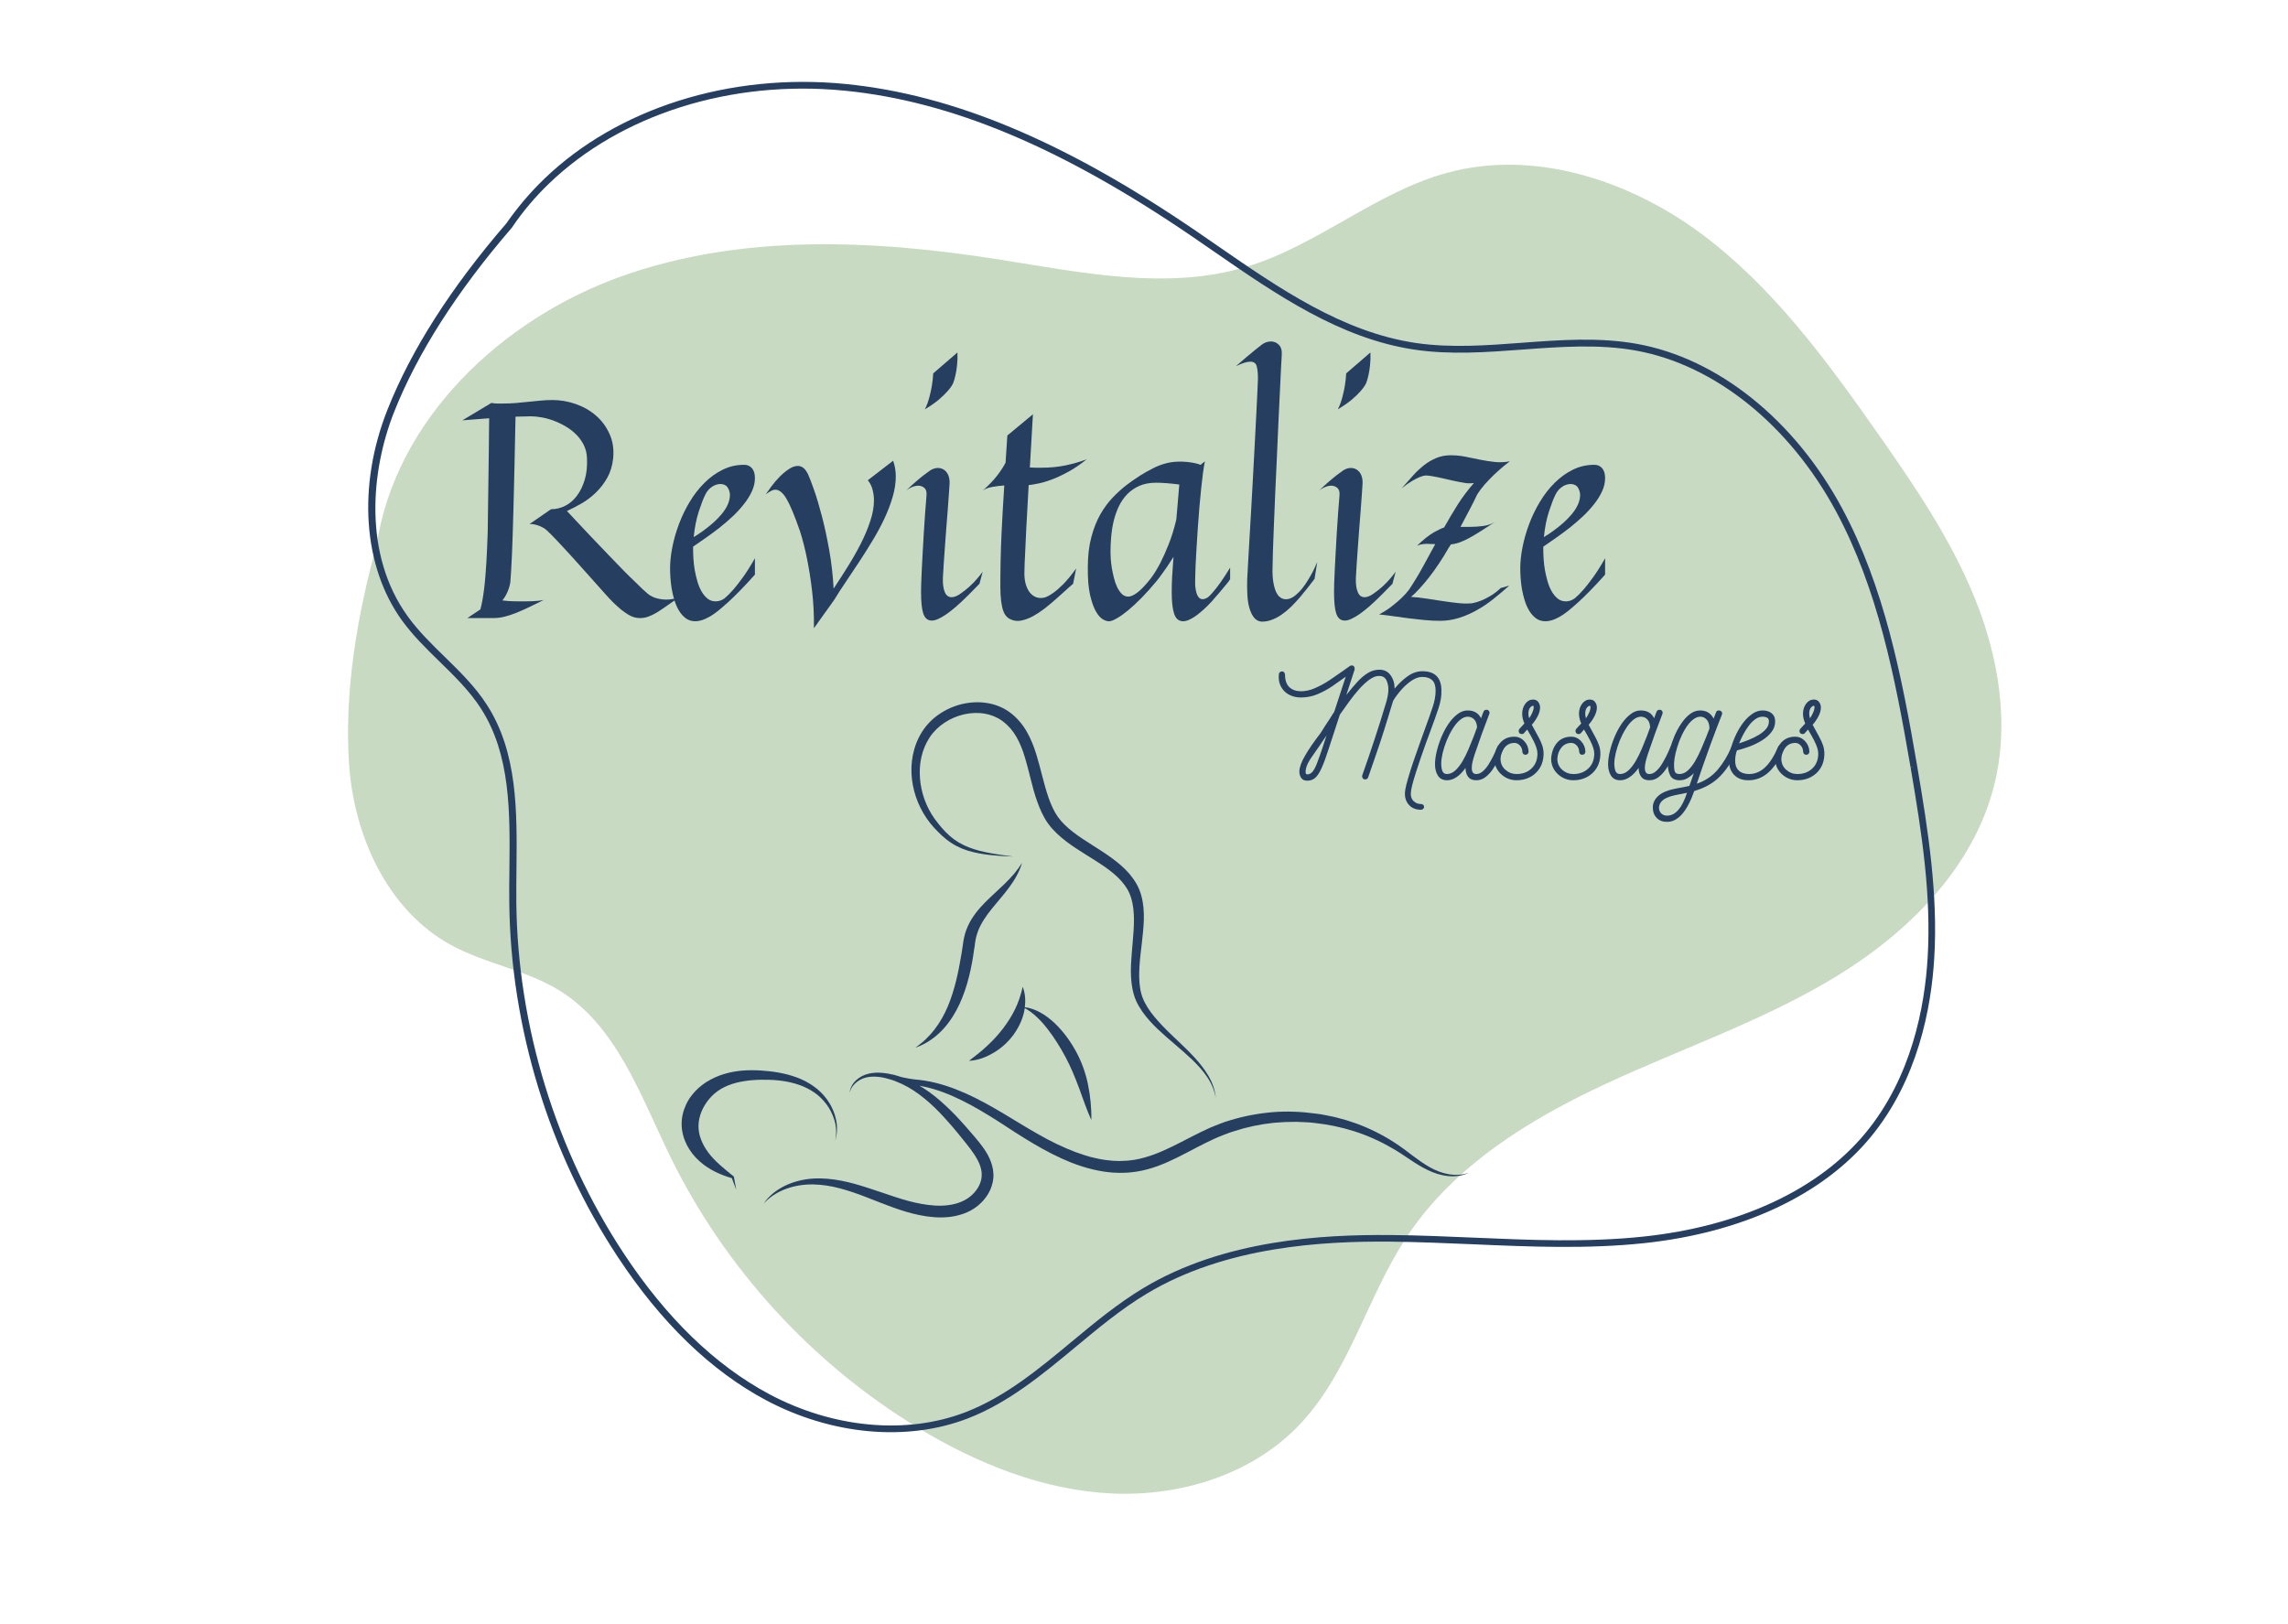 <?xml version="1.0" encoding="UTF-8"?>
<svg xmlns="http://www.w3.org/2000/svg" xmlns:xlink="http://www.w3.org/1999/xlink" width="559" zoomAndPan="magnify" viewBox="0 0 419.25 297.75" height="397" preserveAspectRatio="xMidYMid meet" version="1.0">
  <defs>
    <g></g>
    <clipPath id="e4eda6e962">
      <path d="M 5 0.141 L 412 0.141 L 412 297.359 L 5 297.359 Z M 5 0.141 " clip-rule="nonzero"></path>
    </clipPath>
    <clipPath id="0d1189c99f">
      <path d="M 58 30 L 362 30 L 362 274 L 58 274 Z M 58 30 " clip-rule="nonzero"></path>
    </clipPath>
    <clipPath id="0e705793f0">
      <path d="M 407.617 143.418 L 206.605 336.992 L 0.574 123.043 L 201.59 -70.531 Z M 407.617 143.418 " clip-rule="nonzero"></path>
    </clipPath>
    <clipPath id="ede46afb80">
      <path d="M 407.617 143.418 L 206.605 336.992 L 0.574 123.043 L 201.59 -70.531 Z M 407.617 143.418 " clip-rule="nonzero"></path>
    </clipPath>
    <clipPath id="dfdcb4a123">
      <path d="M 62 15 L 350 15 L 350 263 L 62 263 Z M 62 15 " clip-rule="nonzero"></path>
    </clipPath>
    <clipPath id="8ce95c8e6c">
      <path d="M 407.617 143.418 L 206.605 336.992 L 0.574 123.043 L 201.59 -70.531 Z M 407.617 143.418 " clip-rule="nonzero"></path>
    </clipPath>
    <clipPath id="34305b5dee">
      <path d="M 407.617 143.418 L 206.605 336.992 L 0.574 123.043 L 201.59 -70.531 Z M 407.617 143.418 " clip-rule="nonzero"></path>
    </clipPath>
    <clipPath id="7fed194252">
      <path d="M 162 128.586 L 218 128.586 L 218 202 L 162 202 Z M 162 128.586 " clip-rule="nonzero"></path>
    </clipPath>
    <clipPath id="bb591b6630">
      <path d="M 119.855 196 L 149 196 L 149 219 L 119.855 219 Z M 119.855 196 " clip-rule="nonzero"></path>
    </clipPath>
    <clipPath id="966399d53c">
      <path d="M 134 196 L 264.254 196 L 264.254 223.602 L 134 223.602 Z M 134 196 " clip-rule="nonzero"></path>
    </clipPath>
    <clipPath id="d26ba1000a">
      <rect x="0" width="214" y="0" height="85"></rect>
    </clipPath>
    <clipPath id="342a0637b3">
      <rect x="0" width="407" y="0" height="298"></rect>
    </clipPath>
  </defs>
  <g clip-path="url(#e4eda6e962)">
    <g transform="matrix(1, 0, 0, 1, 5, 0)">
      <g clip-path="url(#342a0637b3)">
        <g clip-path="url(#0d1189c99f)">
          <g clip-path="url(#0e705793f0)">
            <g clip-path="url(#ede46afb80)">
              <path fill="#c8dbc2" d="M 339.125 79.496 C 345.852 89.078 352.496 98.855 356.879 109.688 C 361.258 120.539 363.266 132.691 360.387 144.035 C 356.574 159.066 344.715 170.898 331.473 178.973 C 318.234 187.051 303.41 192.078 289.34 198.613 C 275.281 205.137 261.48 213.629 252.891 226.535 C 245.504 237.625 242.309 251.469 233.133 261.125 C 224.457 270.281 211.293 274.344 198.695 273.742 C 186.098 273.141 174.023 268.262 163.23 261.719 C 143.742 249.891 127.754 232.375 117.77 211.891 C 112.367 200.812 108.031 188.109 97.574 181.594 C 91.43 177.77 83.961 176.68 77.625 173.207 C 65.973 166.832 59.816 153.16 58.949 139.906 C 58.078 126.656 60.473 112.703 64.004 99.91 C 67.512 76.871 86.867 58.52 108.816 50.668 C 130.766 42.82 154.906 43.914 177.945 47.543 C 193.086 49.918 208.816 53.328 223.492 48.871 C 236.457 44.938 247.141 35.207 260.211 31.66 C 276.074 27.352 293.332 32.965 306.559 42.699 C 319.797 52.508 329.688 66.031 339.125 79.496 Z M 339.125 79.496 " fill-opacity="1" fill-rule="nonzero"></path>
            </g>
          </g>
        </g>
        <g clip-path="url(#dfdcb4a123)">
          <g clip-path="url(#8ce95c8e6c)">
            <g clip-path="url(#34305b5dee)">
              <path fill="#263e60" d="M 94.762 32.75 C 108.059 19.945 128.605 13.281 149.961 15.395 C 169.688 17.355 190.051 25.898 214.051 42.258 C 215.41 43.184 216.773 44.129 218.133 45.074 C 229.363 52.836 240.984 60.859 254.367 62.855 C 260.785 63.812 267.438 63.312 273.883 62.828 C 280.809 62.309 287.984 61.777 294.949 63.027 C 309.773 65.688 323.828 76.941 332.547 93.172 C 340.238 107.504 343.453 123.723 346.312 140.488 C 348.344 152.375 350.121 164.012 349.434 175.52 C 348.895 184.734 346.43 197.934 337.762 208.434 C 328.984 219.059 314.238 225.957 296.246 227.863 C 285.863 228.965 275.262 228.516 265.012 228.07 C 259.988 227.859 254.793 227.637 249.695 227.582 C 237.527 227.488 219.668 228.387 205.121 237.125 C 200.492 239.898 196.215 243.465 192.078 246.898 C 186.039 251.91 179.801 257.102 172.359 259.98 C 161.207 264.301 147.359 263.039 135.309 256.617 C 125.258 251.246 116.129 242.426 108.188 230.367 C 95.633 211.348 88.578 188.328 88.32 165.531 C 88.293 163.461 88.312 161.312 88.344 159.254 C 88.453 148.957 88.582 138.316 83.121 129.855 C 81.07 126.66 78.27 123.926 75.562 121.281 C 73.172 118.949 70.699 116.531 68.695 113.77 C 61.496 103.867 60.469 89.043 66 75.09 C 70.309 64.191 77.629 52.715 87.773 40.953 C 89.824 38.016 92.152 35.262 94.762 32.75 Z M 345.715 140.594 L 345.098 140.695 C 342.246 124.043 339.059 107.918 331.449 93.758 C 322.902 77.875 309.188 66.848 294.738 64.254 C 287.938 63.031 280.848 63.566 273.996 64.074 C 267.488 64.555 260.762 65.066 254.199 64.086 C 240.512 62.051 228.777 53.934 217.434 46.094 C 216.074 45.148 214.715 44.203 213.352 43.281 C 189.527 27.039 169.352 18.562 149.832 16.625 C 128.832 14.539 108.652 21.074 95.621 33.625 C 93.066 36.082 90.781 38.777 88.824 41.684 L 88.781 41.746 C 78.723 53.402 71.469 64.777 67.203 75.551 C 63 86.176 61.457 101.609 69.754 113.035 C 71.699 115.715 74.129 118.09 76.488 120.391 C 79.246 123.086 82.09 125.867 84.219 129.188 C 89.871 137.953 89.75 148.793 89.637 159.277 C 89.621 161.348 89.59 163.465 89.613 165.535 C 89.867 188.094 96.855 210.871 109.266 229.699 C 117.094 241.578 126.07 250.258 135.945 255.531 C 147.676 261.793 161.137 263.016 171.953 258.832 C 179.215 256.023 185.379 250.906 191.324 245.965 C 195.492 242.5 199.812 238.918 204.516 236.09 C 219.336 227.188 237.426 226.277 249.738 226.371 C 254.859 226.406 260.066 226.641 265.105 226.852 C 275.316 227.293 285.867 227.754 296.168 226.652 C 313.824 224.781 328.273 218.043 336.836 207.664 C 345.289 197.43 347.695 184.512 348.223 175.477 C 348.887 164.094 347.203 153 345.105 140.727 Z M 345.715 140.594 " fill-opacity="1" fill-rule="nonzero"></path>
            </g>
          </g>
        </g>
        <g clip-path="url(#7fed194252)">
          <path fill="#263e60" d="M 165.41 150.828 C 165.863 151.402 166.34 151.926 166.852 152.441 C 167.352 152.953 167.891 153.441 168.461 153.895 C 169.609 154.797 170.93 155.48 172.297 155.906 C 173.676 156.332 175.078 156.566 176.48 156.723 C 177.887 156.871 179.289 156.957 180.707 157.004 C 179.312 156.82 177.91 156.641 176.543 156.383 C 175.164 156.137 173.797 155.809 172.516 155.309 C 171.234 154.809 170.051 154.113 169.035 153.223 C 168.023 152.332 167.133 151.258 166.312 150.156 C 164.727 147.961 163.773 145.324 163.578 142.664 C 163.469 141.332 163.555 139.988 163.848 138.707 C 164.141 137.426 164.652 136.207 165.375 135.121 C 166.789 132.996 169.145 131.508 171.648 130.934 C 172.906 130.652 174.211 130.59 175.445 130.812 C 176.688 131.031 177.859 131.52 178.824 132.262 C 179.812 133.02 180.645 133.996 181.277 135.121 C 181.914 136.242 182.402 137.488 182.793 138.793 C 183.195 140.102 183.523 141.441 183.867 142.82 C 184.207 144.188 184.574 145.582 185.074 146.961 C 185.32 147.656 185.602 148.34 185.918 149.012 C 186.234 149.668 186.625 150.379 187.09 151 C 188.004 152.258 189.141 153.27 190.301 154.172 C 192.645 155.957 195.145 157.285 197.379 158.836 C 198.488 159.617 199.539 160.449 200.406 161.41 C 200.832 161.887 201.223 162.402 201.555 162.949 C 201.871 163.488 202.113 164.059 202.297 164.672 C 202.664 165.891 202.773 167.223 202.785 168.566 C 202.785 169.918 202.676 171.297 202.555 172.691 C 202.434 174.082 202.297 175.496 202.238 176.938 C 202.188 178.379 202.227 179.844 202.52 181.309 C 202.664 182.039 202.883 182.762 203.188 183.457 C 203.496 184.152 203.887 184.785 204.301 185.398 C 205.141 186.594 206.117 187.656 207.156 188.645 C 209.23 190.609 211.453 192.316 213.465 194.246 C 214.469 195.211 215.418 196.25 216.188 197.395 C 216.969 198.543 217.543 199.848 217.777 201.242 C 217.664 199.836 217.164 198.469 216.457 197.238 C 215.75 196.004 214.848 194.895 213.895 193.844 C 211.977 191.742 209.805 189.926 207.902 187.91 C 206.949 186.898 206.047 185.859 205.324 184.727 C 204.973 184.152 204.641 183.566 204.41 182.969 C 204.164 182.359 204.008 181.723 203.91 181.074 C 203.703 179.77 203.715 178.402 203.801 177.035 C 203.887 175.668 204.066 174.277 204.227 172.887 C 204.387 171.48 204.543 170.066 204.594 168.602 C 204.629 167.148 204.543 165.637 204.129 164.145 C 203.922 163.402 203.629 162.668 203.238 161.984 C 202.848 161.312 202.395 160.691 201.906 160.117 C 200.918 158.969 199.758 158.031 198.586 157.176 C 196.242 155.48 193.754 154.148 191.617 152.5 C 190.566 151.672 189.59 150.781 188.859 149.754 C 188.141 148.754 187.602 147.52 187.148 146.25 C 186.258 143.711 185.723 140.941 184.867 138.184 C 184.43 136.805 183.902 135.414 183.133 134.094 C 182.379 132.777 181.352 131.555 180.105 130.617 C 178.836 129.664 177.324 129.078 175.785 128.844 C 174.25 128.613 172.688 128.711 171.207 129.066 C 169.73 129.43 168.328 130.055 167.07 130.922 C 165.812 131.773 164.727 132.898 163.91 134.203 C 163.105 135.496 162.566 136.926 162.273 138.391 C 161.98 139.855 161.934 141.355 162.102 142.82 C 162.445 145.738 163.605 148.535 165.41 150.828 Z M 165.41 150.828 " fill-opacity="1" fill-rule="nonzero"></path>
        </g>
        <path fill="#263e60" d="M 180.559 189.863 C 181.523 188.594 182.27 187.129 182.633 185.566 C 182.695 185.312 182.742 185.043 182.781 184.773 C 183.598 185.238 184.316 185.789 184.965 186.398 C 185.711 187.094 186.383 187.852 186.992 188.656 C 188.238 190.254 189.297 191.988 190.262 193.781 C 191.215 195.566 191.973 197.434 192.703 199.371 L 193.777 202.328 C 194.145 203.316 194.523 204.316 194.973 205.305 C 195 204.219 194.949 203.156 194.852 202.082 C 194.754 201.02 194.598 199.957 194.387 198.898 C 194.18 197.836 193.887 196.785 193.523 195.762 C 193.156 194.734 192.703 193.711 192.18 192.746 C 191.129 190.828 189.836 189.035 188.223 187.508 C 187.418 186.75 186.527 186.066 185.551 185.543 C 184.684 185.078 183.746 184.727 182.781 184.617 C 182.953 183.348 182.855 182.039 182.402 180.879 C 182.059 182.395 181.609 183.738 180.984 185.008 C 180.375 186.262 179.633 187.422 178.789 188.523 C 177.945 189.621 177.008 190.656 175.969 191.621 C 174.934 192.598 173.809 193.5 172.562 194.441 C 174.125 194.367 175.641 193.809 176.996 193 C 178.387 192.207 179.582 191.133 180.559 189.863 Z M 180.559 189.863 " fill-opacity="1" fill-rule="nonzero"></path>
        <path fill="#263e60" d="M 173.602 173.41 L 173.637 173.094 C 173.648 172.984 173.664 172.887 173.676 172.789 C 173.773 172.043 173.969 171.312 174.234 170.602 C 174.785 169.188 175.688 167.883 176.715 166.598 C 177.738 165.316 178.887 164.059 179.898 162.68 C 180.414 161.984 180.887 161.277 181.293 160.508 C 181.707 159.75 182.047 158.957 182.281 158.152 C 181.828 158.871 181.34 159.543 180.805 160.18 C 180.266 160.812 179.691 161.41 179.105 161.984 C 177.922 163.145 176.652 164.242 175.445 165.465 C 174.848 166.086 174.25 166.734 173.723 167.453 C 173.453 167.809 173.199 168.188 172.965 168.578 C 172.734 168.969 172.516 169.371 172.332 169.797 C 171.953 170.641 171.684 171.543 171.539 172.469 C 171.516 172.594 171.5 172.691 171.488 172.801 L 171.441 173.105 L 171.355 173.715 C 171.293 174.129 171.234 174.535 171.16 174.949 C 170.621 178.207 169.938 181.43 168.695 184.422 C 168.07 185.91 167.289 187.324 166.301 188.621 C 165.812 189.266 165.266 189.875 164.668 190.449 C 164.375 190.742 164.055 191.012 163.727 191.27 C 163.566 191.402 163.398 191.535 163.238 191.66 C 163.066 191.781 162.895 191.902 162.727 192.035 C 164.336 191.488 165.84 190.547 167.109 189.352 C 168.391 188.156 169.426 186.703 170.258 185.164 C 171.086 183.629 171.711 181.98 172.199 180.332 C 172.688 178.672 173.039 176.988 173.309 175.301 C 173.371 174.875 173.441 174.461 173.492 174.031 Z M 173.602 173.41 " fill-opacity="1" fill-rule="nonzero"></path>
        <g clip-path="url(#bb591b6630)">
          <path fill="#263e60" d="M 129.477 215.703 L 129.465 215.656 L 129.367 215.57 C 127.656 214.191 125.996 212.859 124.812 211.285 C 123.641 209.734 122.922 207.918 122.996 206.234 C 123.043 204.562 123.762 202.852 124.961 201.422 C 125.254 201.059 125.594 200.738 125.949 200.422 C 126.301 200.117 126.691 199.848 127.109 199.594 C 127.949 199.105 128.867 198.738 129.844 198.48 C 131.797 197.969 133.906 197.859 136.02 197.922 C 138.117 197.992 140.203 198.324 142.133 199.117 C 143.086 199.52 144 200.043 144.809 200.691 C 145.602 201.352 146.309 202.145 146.871 203.035 C 147.418 203.926 147.832 204.914 148.066 205.965 C 148.273 207 148.285 208.102 148.027 209.164 C 148.359 208.137 148.445 207.016 148.32 205.93 C 148.176 204.84 147.832 203.766 147.32 202.789 C 146.809 201.801 146.125 200.898 145.32 200.117 C 144.5 199.336 143.562 198.703 142.574 198.176 C 140.559 197.152 138.352 196.625 136.141 196.371 C 135.031 196.25 133.93 196.164 132.809 196.164 C 131.684 196.164 130.551 196.234 129.402 196.445 C 128.266 196.652 127.133 196.98 126.035 197.469 C 125.496 197.715 124.949 198.008 124.422 198.336 C 123.91 198.676 123.41 199.043 122.957 199.457 C 122.727 199.664 122.52 199.887 122.297 200.117 C 122.188 200.227 122.09 200.348 121.992 200.473 C 121.895 200.594 121.797 200.715 121.699 200.836 L 121.418 201.215 C 121.336 201.352 121.25 201.484 121.164 201.617 C 120.992 201.887 120.859 202.168 120.711 202.461 C 120.176 203.621 119.855 204.926 119.906 206.258 C 119.941 207.586 120.332 208.844 120.906 209.957 C 121.492 211.066 122.262 212.031 123.152 212.824 C 124.043 213.629 125.02 214.254 126.035 214.766 C 126.547 215.02 127.059 215.242 127.582 215.438 C 127.84 215.535 128.109 215.633 128.363 215.719 C 128.609 215.789 128.852 215.875 129.098 215.938 L 129.914 218.098 Z M 129.477 215.703 " fill-opacity="1" fill-rule="nonzero"></path>
        </g>
        <g clip-path="url(#966399d53c)">
          <path fill="#263e60" d="M 260.426 215.215 C 259.18 214.996 258.008 214.531 256.91 213.898 C 255.824 213.277 254.797 212.531 253.773 211.762 L 252.234 210.602 C 251.723 210.211 251.172 209.859 250.633 209.492 C 248.449 208.062 246.105 206.891 243.664 205.977 L 241.809 205.355 C 241.188 205.16 240.551 205.012 239.918 204.84 L 239.441 204.719 C 239.281 204.684 239.125 204.66 238.965 204.621 L 238 204.426 C 237.684 204.367 237.355 204.293 237.035 204.242 L 236.059 204.109 C 233.461 203.754 230.824 203.645 228.199 203.852 C 225.574 204.074 222.977 204.562 220.449 205.328 C 219.812 205.523 219.18 205.707 218.57 205.965 L 217.641 206.332 C 217.336 206.453 217.02 206.574 216.727 206.707 C 215.516 207.246 214.359 207.832 213.211 208.418 C 210.93 209.59 208.695 210.785 206.387 211.629 C 205.238 212.043 204.066 212.387 202.883 212.582 C 202.285 212.652 201.699 212.762 201.09 212.762 C 200.785 212.777 200.492 212.801 200.188 212.801 L 199.281 212.777 C 198.977 212.777 198.672 212.738 198.379 212.703 C 198.074 212.664 197.77 212.652 197.477 212.605 C 196.879 212.496 196.27 212.422 195.672 212.262 C 194.473 212.008 193.301 211.605 192.129 211.188 C 189.801 210.309 187.539 209.211 185.344 207.953 C 184.246 207.332 183.145 206.684 182.059 206.027 L 178.766 204.035 C 176.543 202.73 174.285 201.438 171.906 200.387 C 169.523 199.336 167.023 198.48 164.422 198.066 C 163.773 197.957 163.105 197.91 162.492 197.836 C 161.871 197.762 161.25 197.652 160.637 197.52 C 160.469 197.48 160.297 197.445 160.125 197.406 C 159.895 197.336 159.66 197.25 159.43 197.188 L 158.797 197.004 L 158.148 196.871 C 157.93 196.836 157.723 196.785 157.5 196.75 C 157.281 196.711 157.062 196.688 156.844 196.664 C 155.965 196.578 155.059 196.578 154.18 196.797 C 153.316 196.992 152.473 197.422 151.836 198.031 C 151.52 198.336 151.25 198.688 151.043 199.078 C 150.848 199.469 150.715 199.898 150.68 200.312 C 150.777 199.898 150.957 199.508 151.191 199.164 C 151.434 198.824 151.727 198.531 152.059 198.273 C 152.715 197.773 153.496 197.48 154.305 197.383 C 155.109 197.285 155.926 197.348 156.73 197.492 C 156.941 197.531 157.137 197.578 157.332 197.629 C 157.527 197.676 157.734 197.738 157.93 197.797 L 158.527 197.969 L 159.102 198.188 C 160.637 198.773 162.078 199.594 163.41 200.582 C 164.738 201.57 165.973 202.68 167.133 203.879 L 167.988 204.793 L 168.828 205.73 L 169.66 206.684 L 170.477 207.66 L 172.074 209.637 C 172.602 210.297 173.102 210.945 173.539 211.617 C 173.969 212.289 174.348 212.957 174.59 213.652 C 174.711 213.996 174.785 214.352 174.848 214.691 C 174.883 215.035 174.906 215.387 174.871 215.719 C 174.75 217.07 173.93 218.379 172.797 219.293 C 171.672 220.223 170.207 220.723 168.656 220.906 C 167.109 221.102 165.496 220.953 163.887 220.672 C 162.273 220.391 160.676 219.93 159.074 219.414 C 157.477 218.891 155.879 218.316 154.23 217.793 C 152.594 217.266 150.922 216.754 149.215 216.426 C 147.492 216.094 145.734 215.914 143.965 216.023 C 142.207 216.145 140.461 216.559 138.887 217.316 C 138.094 217.695 137.348 218.16 136.676 218.707 C 136.008 219.258 135.406 219.891 134.934 220.613 C 136.078 219.344 137.555 218.438 139.117 217.879 C 140.691 217.316 142.352 217.07 144 217.098 C 145.648 217.121 147.297 217.391 148.895 217.816 C 150.508 218.242 152.094 218.793 153.668 219.402 C 155.242 220.012 156.828 220.66 158.453 221.246 C 160.078 221.844 161.75 222.371 163.496 222.723 C 165.227 223.078 167.047 223.262 168.902 223.066 C 169.367 223.016 169.828 222.93 170.281 222.832 C 170.746 222.723 171.195 222.59 171.648 222.43 C 172.539 222.102 173.418 221.625 174.176 221.004 C 174.555 220.695 174.906 220.355 175.227 219.988 C 175.555 219.621 175.836 219.219 176.09 218.793 C 176.59 217.938 176.934 216.949 177.02 215.926 C 177.066 215.41 177.031 214.898 176.957 214.398 C 176.871 213.898 176.75 213.422 176.578 212.957 C 176.25 212.043 175.773 211.227 175.25 210.48 C 174.723 209.734 174.176 209.051 173.613 208.395 C 173.051 207.734 172.492 207.086 171.93 206.453 L 171.062 205.488 L 170.184 204.535 L 169.27 203.609 L 168.328 202.707 C 167.059 201.52 165.703 200.387 164.215 199.445 C 163.969 199.289 163.727 199.141 163.48 199.008 C 163.727 199.055 163.984 199.094 164.227 199.152 C 166.68 199.664 169.035 200.594 171.293 201.715 C 173.551 202.84 175.727 204.145 177.875 205.512 C 182.133 208.285 186.492 211.199 191.41 213.141 C 192.645 213.605 193.898 214.031 195.207 214.336 C 195.852 214.508 196.512 214.605 197.172 214.727 C 197.5 214.789 197.844 214.812 198.172 214.852 C 198.5 214.887 198.844 214.938 199.184 214.938 L 200.199 214.973 C 200.539 214.984 200.883 214.949 201.211 214.949 C 201.895 214.949 202.566 214.824 203.238 214.754 C 204.582 214.547 205.898 214.18 207.145 213.727 C 209.66 212.801 211.941 211.543 214.211 210.359 C 215.348 209.773 216.469 209.199 217.605 208.688 C 217.887 208.551 218.18 208.441 218.461 208.32 L 219.324 207.977 C 219.898 207.734 220.484 207.551 221.082 207.355 C 223.438 206.586 225.895 206.062 228.383 205.805 L 230.25 205.672 C 230.871 205.633 231.496 205.66 232.117 205.633 L 232.582 205.621 C 232.742 205.621 232.898 205.633 233.047 205.648 L 233.984 205.684 C 234.305 205.695 234.609 205.707 234.926 205.73 L 235.852 205.828 C 238.344 206.086 240.809 206.609 243.199 207.367 C 245.594 208.137 247.902 209.176 250.074 210.445 C 252.27 211.652 254.262 213.348 256.641 214.473 C 257.812 215.035 259.082 215.449 260.387 215.57 C 261.68 215.691 263.023 215.523 264.172 214.938 C 262.977 215.387 261.668 215.438 260.426 215.215 Z M 260.426 215.215 " fill-opacity="1" fill-rule="nonzero"></path>
        </g>
        <g transform="matrix(1, 0, 0, 1, 78, 52)">
          <g clip-path="url(#d26ba1000a)">
            <g fill="#263e60" fill-opacity="1">
              <g transform="translate(0.291, 61.244)">
                <g>
                  <path d="M 29.062 -29.219 C 28.914 -27.863 28.551 -26.672 27.969 -25.641 C 27.383 -24.617 26.688 -23.719 25.875 -22.938 C 25.062 -22.156 24.188 -21.492 23.25 -20.953 C 22.312 -20.422 21.426 -19.961 20.594 -19.578 C 22.188 -17.859 23.625 -16.328 24.906 -14.984 C 26.188 -13.641 27.328 -12.445 28.328 -11.406 C 29.328 -10.375 30.191 -9.477 30.922 -8.719 C 31.66 -7.969 32.297 -7.344 32.828 -6.844 C 34.055 -5.625 34.914 -4.812 35.406 -4.406 C 35.914 -4.008 36.469 -3.734 37.062 -3.578 C 37.664 -3.422 38.25 -3.344 38.812 -3.344 C 39.281 -3.344 39.734 -3.391 40.172 -3.484 C 40.609 -3.578 40.953 -3.676 41.203 -3.781 C 40.336 -3.207 39.57 -2.68 38.906 -2.203 C 38.238 -1.734 37.629 -1.328 37.078 -0.984 C 36.523 -0.648 36 -0.395 35.5 -0.219 C 35 -0.039 34.488 0.047 33.969 0.047 C 33.602 0.047 33.242 -0.004 32.891 -0.109 C 32.535 -0.211 32.16 -0.383 31.766 -0.625 C 31.379 -0.863 30.961 -1.16 30.516 -1.516 C 30.078 -1.879 29.594 -2.316 29.062 -2.828 C 28.719 -3.172 28.195 -3.727 27.5 -4.5 C 26.812 -5.281 26.039 -6.145 25.188 -7.094 C 24.332 -8.051 23.441 -9.047 22.516 -10.078 C 21.598 -11.109 20.727 -12.062 19.906 -12.938 C 19.094 -13.82 18.375 -14.582 17.75 -15.219 C 17.125 -15.852 16.691 -16.242 16.453 -16.391 C 16.18 -16.555 15.891 -16.703 15.578 -16.828 C 15.328 -16.941 15.031 -17.035 14.688 -17.109 C 14.352 -17.191 14.035 -17.219 13.734 -17.188 L 17.672 -19.906 C 18.578 -19.906 19.441 -20.113 20.266 -20.531 C 21.098 -20.945 21.816 -21.562 22.422 -22.375 C 23.035 -23.188 23.516 -24.172 23.859 -25.328 C 24.203 -26.492 24.336 -27.812 24.266 -29.281 C 24.234 -30.156 24.039 -30.945 23.688 -31.656 C 23.332 -32.375 22.875 -33.016 22.312 -33.578 C 21.758 -34.141 21.129 -34.629 20.422 -35.047 C 19.711 -35.473 18.984 -35.828 18.234 -36.109 C 17.492 -36.391 16.754 -36.598 16.016 -36.734 C 15.285 -36.867 14.613 -36.938 14 -36.938 C 13.582 -36.938 13.129 -36.926 12.641 -36.906 C 12.148 -36.883 11.66 -36.875 11.172 -36.875 C 11.109 -33.477 11.047 -30.445 10.984 -27.781 C 10.922 -25.113 10.863 -22.742 10.812 -20.672 C 10.758 -18.598 10.707 -16.812 10.656 -15.312 C 10.613 -13.82 10.566 -12.551 10.516 -11.5 C 10.398 -9.031 10.301 -7.359 10.219 -6.484 C 10.156 -6.117 10.062 -5.742 9.938 -5.359 C 9.832 -5.035 9.68 -4.68 9.484 -4.297 C 9.297 -3.922 9.055 -3.551 8.766 -3.188 C 9.547 -3.094 10.25 -3.039 10.875 -3.031 C 11.508 -3.02 12.086 -3.016 12.609 -3.016 C 13.859 -3.016 14.781 -3.051 15.375 -3.125 C 15.969 -3.195 16.305 -3.254 16.391 -3.297 C 15.453 -2.828 14.562 -2.391 13.719 -1.984 C 12.883 -1.586 12.086 -1.234 11.328 -0.922 C 10.566 -0.617 9.836 -0.379 9.141 -0.203 C 8.441 -0.035 7.754 0.047 7.078 0.047 L 2.344 0.047 L 4.734 -1.547 C 4.867 -2.023 4.992 -2.586 5.109 -3.234 C 5.223 -3.891 5.328 -4.594 5.422 -5.344 C 5.516 -6.102 5.594 -6.883 5.656 -7.688 C 5.719 -8.5 5.773 -9.297 5.828 -10.078 C 5.93 -11.879 6.016 -13.785 6.078 -15.797 C 6.109 -18.578 6.145 -21.266 6.188 -23.859 C 6.195 -24.961 6.211 -26.098 6.234 -27.266 C 6.254 -28.441 6.27 -29.586 6.281 -30.703 C 6.289 -31.828 6.301 -32.891 6.312 -33.891 C 6.332 -34.898 6.344 -35.797 6.344 -36.578 L 1.438 -36.203 L 6.75 -39.391 C 7.062 -39.328 7.398 -39.289 7.766 -39.281 C 8.141 -39.281 8.531 -39.281 8.938 -39.281 C 9.719 -39.281 10.488 -39.312 11.25 -39.375 C 12.008 -39.438 12.766 -39.508 13.516 -39.594 C 14.273 -39.676 15.016 -39.75 15.734 -39.812 C 16.461 -39.883 17.203 -39.922 17.953 -39.922 C 19.398 -39.922 20.82 -39.676 22.219 -39.188 C 23.625 -38.695 24.859 -37.988 25.922 -37.062 C 26.984 -36.145 27.812 -35.02 28.406 -33.688 C 29.008 -32.363 29.227 -30.875 29.062 -29.219 Z M 41.297 -3.844 C 41.254 -3.82 41.234 -3.812 41.234 -3.812 L 41.203 -3.812 L 41.203 -3.781 L 41.203 -3.812 L 41.234 -3.812 C 41.254 -3.832 41.273 -3.844 41.297 -3.844 Z M 41.297 -3.844 "></path>
                </g>
              </g>
            </g>
            <g fill="#263e60" fill-opacity="1">
              <g transform="translate(37.924, 61.244)">
                <g>
                  <path d="M 17.406 -7.922 C 16.438 -6.836 15.547 -5.879 14.734 -5.047 C 13.93 -4.223 13.223 -3.531 12.609 -2.969 C 11.879 -2.312 11.227 -1.75 10.656 -1.281 C 9.051 -0.008 7.66 0.625 6.484 0.625 C 5.805 0.625 5.227 0.445 4.75 0.094 C 4.27 -0.258 3.859 -0.719 3.516 -1.281 C 3.172 -1.844 2.891 -2.477 2.672 -3.188 C 2.453 -3.895 2.281 -4.609 2.156 -5.328 C 2.039 -6.047 1.961 -6.727 1.922 -7.375 C 1.879 -8.031 1.859 -8.586 1.859 -9.047 C 1.859 -10.266 2 -11.578 2.281 -12.984 C 2.562 -14.398 2.969 -15.812 3.5 -17.219 C 4.031 -18.633 4.688 -19.988 5.469 -21.281 C 6.25 -22.582 7.145 -23.734 8.156 -24.734 C 9.164 -25.742 10.273 -26.547 11.484 -27.141 C 12.691 -27.742 13.992 -28.047 15.391 -28.047 C 15.766 -28.047 16.078 -27.977 16.328 -27.844 C 16.586 -27.707 16.801 -27.52 16.969 -27.281 C 17.133 -27.051 17.25 -26.789 17.312 -26.5 C 17.375 -26.207 17.406 -25.91 17.406 -25.609 C 17.406 -24.805 17.223 -24.004 16.859 -23.203 C 16.492 -22.398 16.004 -21.613 15.391 -20.844 C 14.785 -20.07 14.094 -19.316 13.312 -18.578 C 12.531 -17.848 11.719 -17.148 10.875 -16.484 C 10.031 -15.828 9.191 -15.207 8.359 -14.625 C 7.523 -14.039 6.766 -13.516 6.078 -13.047 L 6.078 -12.453 C 6.078 -11.992 6.098 -11.441 6.141 -10.797 C 6.18 -10.148 6.258 -9.477 6.375 -8.781 C 6.5 -8.082 6.66 -7.391 6.859 -6.703 C 7.055 -6.016 7.312 -5.395 7.625 -4.844 C 7.938 -4.301 8.305 -3.859 8.734 -3.516 C 9.16 -3.18 9.656 -3.016 10.219 -3.016 C 10.469 -3.016 10.727 -3.055 11 -3.141 C 11.27 -3.223 11.547 -3.363 11.828 -3.562 C 12.297 -3.945 12.828 -4.473 13.422 -5.141 C 13.93 -5.723 14.52 -6.477 15.188 -7.406 C 15.863 -8.332 16.602 -9.504 17.406 -10.922 Z M 12.344 -24 C 12.125 -24.25 11.836 -24.41 11.484 -24.484 C 11.141 -24.555 10.773 -24.535 10.391 -24.422 C 10.004 -24.316 9.625 -24.109 9.25 -23.797 C 8.875 -23.492 8.562 -23.086 8.312 -22.578 C 7.945 -21.848 7.547 -20.805 7.109 -19.453 C 6.672 -18.109 6.363 -16.555 6.188 -14.797 C 6.758 -15.141 7.352 -15.535 7.969 -15.984 C 8.594 -16.441 9.191 -16.922 9.766 -17.422 C 10.336 -17.93 10.852 -18.461 11.312 -19.016 C 11.781 -19.578 12.145 -20.145 12.406 -20.719 C 12.664 -21.289 12.805 -21.852 12.828 -22.406 C 12.848 -22.957 12.688 -23.488 12.344 -24 Z M 12.344 -24 "></path>
                </g>
              </g>
            </g>
            <g fill="#263e60" fill-opacity="1">
              <g transform="translate(56.768, 61.244)">
                <g>
                  <path d="M 13.094 -3.297 L 9.375 1.906 C 9.406 -0.539 9.289 -2.836 9.031 -4.984 C 8.77 -7.141 8.473 -9.035 8.141 -10.672 C 7.766 -12.578 7.32 -14.32 6.812 -15.906 C 6.32 -17.32 5.875 -18.516 5.469 -19.484 C 5.07 -20.453 4.695 -21.234 4.344 -21.828 C 3.988 -22.422 3.645 -22.844 3.312 -23.094 C 2.988 -23.352 2.664 -23.484 2.344 -23.484 C 2.07 -23.484 1.789 -23.406 1.5 -23.25 C 1.207 -23.094 0.891 -22.891 0.547 -22.641 C 0.816 -23.035 1.172 -23.531 1.609 -24.125 C 2.055 -24.727 2.547 -25.301 3.078 -25.844 C 3.617 -26.395 4.18 -26.863 4.766 -27.25 C 5.348 -27.645 5.898 -27.844 6.422 -27.844 C 6.785 -27.844 7.125 -27.723 7.438 -27.484 C 7.75 -27.242 8.039 -26.844 8.312 -26.281 C 8.582 -25.688 8.953 -24.719 9.422 -23.375 C 9.891 -22.039 10.363 -20.445 10.844 -18.594 C 11.332 -16.75 11.773 -14.695 12.172 -12.438 C 12.578 -10.176 12.848 -7.816 12.984 -5.359 C 13.828 -6.629 14.68 -7.957 15.547 -9.344 C 16.422 -10.738 17.219 -12.141 17.938 -13.547 C 18.656 -14.953 19.238 -16.336 19.688 -17.703 C 20.145 -19.066 20.375 -20.348 20.375 -21.547 C 20.375 -22.18 20.289 -22.82 20.125 -23.469 C 19.969 -24.113 19.676 -24.695 19.25 -25.219 L 23.891 -28.797 C 24.211 -27.879 24.375 -26.922 24.375 -25.922 C 24.375 -24.691 24.176 -23.414 23.781 -22.094 C 23.395 -20.781 22.883 -19.453 22.25 -18.109 C 21.613 -16.766 20.891 -15.426 20.078 -14.094 C 19.273 -12.758 18.457 -11.461 17.625 -10.203 C 16.789 -8.941 15.977 -7.723 15.188 -6.547 C 14.395 -5.379 13.695 -4.297 13.094 -3.297 Z M 13.094 -3.297 "></path>
                </g>
              </g>
            </g>
            <g fill="#263e60" fill-opacity="1">
              <g transform="translate(81.521, 61.244)">
                <g>
                  <path d="M 15.547 -8.469 L 14.953 -6.234 C 14.641 -5.93 14.258 -5.547 13.812 -5.078 C 13.375 -4.617 12.883 -4.129 12.344 -3.609 C 11.812 -3.086 11.254 -2.57 10.672 -2.062 C 10.098 -1.562 9.523 -1.109 8.953 -0.703 C 8.391 -0.305 7.848 0.004 7.328 0.234 C 6.816 0.461 6.363 0.547 5.969 0.484 C 5.344 0.398 4.898 -0.039 4.641 -0.844 C 4.379 -1.656 4.25 -2.973 4.25 -4.797 C 4.25 -5.117 4.258 -5.645 4.281 -6.375 C 4.312 -7.113 4.348 -7.973 4.391 -8.953 C 4.441 -9.941 4.5 -11.02 4.562 -12.188 C 4.625 -13.363 4.691 -14.547 4.766 -15.734 C 4.836 -16.922 4.914 -18.086 5 -19.234 C 5.082 -20.391 5.164 -21.453 5.25 -22.422 C 5.312 -23.055 5.188 -23.516 4.875 -23.797 C 4.562 -24.078 4.18 -24.219 3.734 -24.219 C 3.348 -24.219 2.945 -24.125 2.531 -23.938 C 2.113 -23.758 1.734 -23.516 1.391 -23.203 C 2.117 -23.91 2.766 -24.504 3.328 -24.984 C 3.891 -25.473 4.367 -25.867 4.766 -26.172 C 5.234 -26.516 5.633 -26.805 5.969 -27.047 C 6.414 -27.316 6.852 -27.457 7.281 -27.469 C 7.707 -27.477 8.086 -27.375 8.422 -27.156 C 8.766 -26.938 9.031 -26.617 9.219 -26.203 C 9.406 -25.785 9.492 -25.285 9.484 -24.703 C 9.461 -24.305 9.422 -23.664 9.359 -22.781 C 9.297 -21.906 9.223 -20.898 9.141 -19.766 C 9.055 -18.641 8.961 -17.453 8.859 -16.203 C 8.766 -14.953 8.676 -13.742 8.594 -12.578 C 8.508 -11.422 8.438 -10.367 8.375 -9.422 C 8.312 -8.473 8.27 -7.75 8.25 -7.25 C 8.219 -6.207 8.332 -5.367 8.594 -4.734 C 8.852 -4.098 9.273 -3.781 9.859 -3.781 C 10.297 -3.781 10.801 -3.973 11.375 -4.359 C 11.945 -4.742 12.516 -5.188 13.078 -5.688 C 13.641 -6.195 14.141 -6.711 14.578 -7.234 C 15.023 -7.766 15.348 -8.176 15.547 -8.469 Z M 10.922 -48.641 C 10.953 -47.754 10.926 -46.961 10.844 -46.266 C 10.77 -45.566 10.676 -44.973 10.562 -44.484 C 10.438 -43.898 10.285 -43.391 10.109 -42.953 C 9.891 -42.516 9.551 -42.039 9.094 -41.531 C 8.719 -41.094 8.195 -40.586 7.531 -40.016 C 6.863 -39.453 6.004 -38.852 4.953 -38.219 C 5.297 -38.906 5.566 -39.633 5.766 -40.406 C 5.973 -41.176 6.129 -41.891 6.234 -42.547 C 6.359 -43.305 6.441 -44.062 6.484 -44.812 Z M 10.922 -48.641 "></path>
                </g>
              </g>
            </g>
            <g fill="#263e60" fill-opacity="1">
              <g transform="translate(95.898, 61.244)">
                <g>
                  <path d="M 18.297 -9.047 L 17.734 -6.234 C 17.316 -5.891 16.828 -5.457 16.266 -4.938 C 15.711 -4.426 15.113 -3.891 14.469 -3.328 C 13.832 -2.766 13.164 -2.211 12.469 -1.672 C 11.781 -1.141 11.094 -0.688 10.406 -0.312 C 9.719 0.062 9.039 0.32 8.375 0.469 C 7.707 0.625 7.094 0.594 6.531 0.375 C 6.164 0.25 5.852 0.062 5.594 -0.188 C 5.332 -0.445 5.113 -0.812 4.938 -1.281 C 4.77 -1.75 4.641 -2.348 4.547 -3.078 C 4.453 -3.816 4.406 -4.723 4.406 -5.797 C 4.406 -9.035 4.473 -12.176 4.609 -15.219 C 4.754 -18.258 4.926 -21.273 5.125 -24.266 C 4.363 -24.211 3.613 -24.117 2.875 -23.984 C 2.133 -23.848 1.566 -23.625 1.172 -23.312 C 2.316 -24.332 3.211 -25.27 3.859 -26.125 C 4.516 -26.988 5.016 -27.758 5.359 -28.438 L 5.688 -33.422 L 10.375 -37.312 L 9.812 -27.562 C 10.207 -27.531 10.578 -27.516 10.922 -27.516 C 11.266 -27.516 11.602 -27.516 11.938 -27.516 C 13.508 -27.516 14.973 -27.656 16.328 -27.938 C 17.68 -28.219 18.984 -28.594 20.234 -29.062 C 19.078 -28.133 17.969 -27.379 16.906 -26.797 C 15.844 -26.211 14.852 -25.742 13.938 -25.391 C 13.031 -25.047 12.203 -24.797 11.453 -24.641 C 10.711 -24.484 10.094 -24.379 9.594 -24.328 C 9.406 -21.055 9.258 -18.406 9.156 -16.375 C 9.062 -14.352 8.988 -12.789 8.938 -11.688 C 8.863 -10.375 8.828 -9.422 8.828 -8.828 C 8.773 -7.93 8.828 -7.141 8.984 -6.453 C 9.148 -5.766 9.398 -5.191 9.734 -4.734 C 10.066 -4.285 10.473 -3.969 10.953 -3.781 C 11.441 -3.602 11.977 -3.586 12.562 -3.734 C 13.008 -3.879 13.535 -4.172 14.141 -4.609 C 14.648 -4.961 15.254 -5.488 15.953 -6.188 C 16.648 -6.895 17.43 -7.848 18.297 -9.047 Z M 1.172 -23.312 L 1 -23.203 Z M 1.172 -23.312 "></path>
                </g>
              </g>
            </g>
            <g fill="#263e60" fill-opacity="1">
              <g transform="translate(114.361, 61.244)">
                <g>
                  <path d="M 28.047 -7.078 C 27.891 -6.828 27.664 -6.523 27.375 -6.172 C 27.082 -5.816 26.789 -5.469 26.5 -5.125 C 26.176 -4.719 25.82 -4.305 25.438 -3.891 C 24.969 -3.305 24.457 -2.742 23.906 -2.203 C 23.363 -1.66 22.82 -1.176 22.281 -0.75 C 21.75 -0.32 21.227 0.016 20.719 0.266 C 20.219 0.523 19.766 0.645 19.359 0.625 C 18.598 0.594 18.07 0.129 17.781 -0.766 C 17.488 -1.672 17.344 -2.977 17.344 -4.688 C 17.344 -5.594 17.367 -6.57 17.422 -7.625 C 17.484 -8.676 17.566 -9.859 17.672 -11.172 C 17.273 -10.535 16.895 -9.953 16.531 -9.422 C 16.164 -8.898 15.836 -8.438 15.547 -8.031 C 15.223 -7.562 14.898 -7.133 14.578 -6.75 C 13.609 -5.57 12.676 -4.531 11.781 -3.625 C 10.883 -2.719 10.055 -1.953 9.297 -1.328 C 8.547 -0.711 7.883 -0.242 7.312 0.078 C 6.738 0.41 6.289 0.594 5.969 0.625 C 5.633 0.664 5.234 0.555 4.766 0.297 C 4.305 0.047 3.867 -0.441 3.453 -1.172 C 3.035 -1.898 2.676 -2.914 2.375 -4.219 C 2.082 -5.531 1.945 -7.227 1.969 -9.312 C 1.977 -11.406 2.195 -13.242 2.625 -14.828 C 3.051 -16.422 3.602 -17.812 4.281 -19 C 4.969 -20.188 5.727 -21.211 6.562 -22.078 C 7.395 -22.941 8.223 -23.691 9.047 -24.328 C 10.734 -25.609 12.352 -26.633 13.906 -27.406 C 15.457 -28.188 16.977 -28.594 18.469 -28.625 C 18.957 -28.645 19.438 -28.633 19.906 -28.594 C 20.32 -28.562 20.77 -28.504 21.25 -28.422 C 21.738 -28.336 22.203 -28.211 22.641 -28.047 L 23.422 -28.688 C 23.316 -28.176 23.203 -27.484 23.078 -26.609 C 22.961 -25.734 22.848 -24.75 22.734 -23.656 C 22.629 -22.57 22.52 -21.41 22.406 -20.172 C 22.301 -18.941 22.207 -17.703 22.125 -16.453 C 22.039 -15.211 21.961 -14.004 21.891 -12.828 C 21.828 -11.66 21.77 -10.598 21.719 -9.641 C 21.676 -8.68 21.648 -7.863 21.641 -7.188 C 21.629 -6.52 21.633 -6.055 21.656 -5.797 C 21.75 -4.766 21.988 -4.055 22.375 -3.672 C 22.758 -3.297 23.301 -3.332 24 -3.781 C 24.27 -4 24.602 -4.348 25 -4.828 C 25.344 -5.223 25.766 -5.77 26.266 -6.469 C 26.766 -7.164 27.359 -8.078 28.047 -9.203 Z M 18.734 -24.438 C 17.016 -24.656 15.598 -24.766 14.484 -24.766 C 13.305 -24.766 12.281 -24.57 11.406 -24.188 C 10.539 -23.801 9.797 -23.285 9.172 -22.641 C 8.555 -22.004 8.047 -21.258 7.641 -20.406 C 7.242 -19.562 6.93 -18.664 6.703 -17.719 C 6.484 -16.781 6.332 -15.82 6.25 -14.844 C 6.164 -13.863 6.125 -12.926 6.125 -12.031 C 6.125 -11.727 6.141 -11.312 6.172 -10.781 C 6.211 -10.258 6.281 -9.695 6.375 -9.094 C 6.477 -8.5 6.609 -7.891 6.766 -7.266 C 6.922 -6.648 7.117 -6.094 7.359 -5.594 C 7.609 -5.094 7.895 -4.68 8.219 -4.359 C 8.551 -4.047 8.938 -3.891 9.375 -3.891 C 9.844 -3.891 10.414 -4.148 11.094 -4.672 C 11.781 -5.191 12.602 -6.066 13.562 -7.297 C 14.125 -8.055 14.688 -8.973 15.25 -10.047 C 15.719 -10.953 16.219 -12.066 16.75 -13.391 C 17.289 -14.723 17.77 -16.27 18.188 -18.031 Z M 18.734 -24.438 "></path>
                </g>
              </g>
            </g>
            <g fill="#263e60" fill-opacity="1">
              <g transform="translate(141.864, 61.244)">
                <g>
                  <path d="M 16.016 -7.141 C 15.648 -6.66 15.242 -6.133 14.797 -5.562 C 14.359 -5 13.883 -4.414 13.375 -3.812 C 12.863 -3.219 12.328 -2.641 11.766 -2.078 C 11.203 -1.523 10.613 -1.035 10 -0.609 C 9.395 -0.18 8.773 0.145 8.141 0.375 C 7.504 0.613 6.867 0.719 6.234 0.688 C 5.691 0.625 5.25 0.375 4.906 -0.062 C 4.562 -0.508 4.285 -1.082 4.078 -1.781 C 3.879 -2.477 3.754 -3.281 3.703 -4.188 C 3.648 -5.102 3.641 -6.051 3.672 -7.031 C 3.691 -7.52 3.738 -8.383 3.812 -9.625 C 3.883 -10.875 3.969 -12.348 4.062 -14.047 C 4.164 -15.754 4.273 -17.625 4.391 -19.656 C 4.516 -21.695 4.629 -23.758 4.734 -25.844 C 4.848 -27.938 4.957 -29.984 5.062 -31.984 C 5.176 -33.992 5.27 -35.816 5.344 -37.453 C 5.426 -39.086 5.492 -40.473 5.547 -41.609 C 5.609 -42.742 5.641 -43.488 5.641 -43.844 C 5.641 -44.832 5.562 -45.598 5.406 -46.141 C 5.25 -46.68 4.863 -46.953 4.25 -46.953 C 3.645 -46.953 2.766 -46.68 1.609 -46.141 C 2.41 -46.828 3.098 -47.414 3.672 -47.906 C 4.254 -48.395 4.738 -48.797 5.125 -49.109 C 5.57 -49.453 5.941 -49.742 6.234 -49.984 C 6.773 -50.43 7.375 -50.656 8.031 -50.656 C 8.594 -50.656 9.078 -50.445 9.484 -50.031 C 9.898 -49.613 10.07 -48.961 10 -48.078 C 9.977 -47.734 9.938 -46.992 9.875 -45.859 C 9.812 -44.723 9.742 -43.32 9.672 -41.656 C 9.598 -40 9.508 -38.145 9.406 -36.094 C 9.312 -34.051 9.219 -31.945 9.125 -29.781 C 9.031 -27.613 8.93 -25.453 8.828 -23.297 C 8.734 -21.148 8.648 -19.148 8.578 -17.297 C 8.504 -15.441 8.441 -13.797 8.391 -12.359 C 8.348 -10.93 8.32 -9.844 8.312 -9.094 C 8.289 -8.082 8.344 -7.211 8.469 -6.484 C 8.594 -5.754 8.766 -5.16 8.984 -4.703 C 9.203 -4.254 9.461 -3.926 9.766 -3.719 C 10.078 -3.508 10.41 -3.406 10.766 -3.406 C 11.18 -3.406 11.598 -3.531 12.016 -3.781 C 12.43 -4.039 12.828 -4.367 13.203 -4.766 C 13.586 -5.16 13.953 -5.613 14.297 -6.125 C 14.641 -6.633 14.957 -7.145 15.25 -7.656 C 15.539 -8.164 15.789 -8.645 16 -9.094 C 16.207 -9.551 16.375 -9.926 16.5 -10.219 Z M 16.016 -7.141 "></path>
                </g>
              </g>
            </g>
            <g fill="#263e60" fill-opacity="1">
              <g transform="translate(157.195, 61.244)">
                <g>
                  <path d="M 15.547 -8.469 L 14.953 -6.234 C 14.641 -5.93 14.258 -5.547 13.812 -5.078 C 13.375 -4.617 12.883 -4.129 12.344 -3.609 C 11.812 -3.086 11.254 -2.57 10.672 -2.062 C 10.098 -1.562 9.523 -1.109 8.953 -0.703 C 8.391 -0.305 7.848 0.004 7.328 0.234 C 6.816 0.461 6.363 0.547 5.969 0.484 C 5.344 0.398 4.898 -0.039 4.641 -0.844 C 4.379 -1.656 4.25 -2.973 4.25 -4.797 C 4.25 -5.117 4.258 -5.645 4.281 -6.375 C 4.312 -7.113 4.348 -7.973 4.391 -8.953 C 4.441 -9.941 4.5 -11.02 4.562 -12.188 C 4.625 -13.363 4.691 -14.547 4.766 -15.734 C 4.836 -16.922 4.914 -18.086 5 -19.234 C 5.082 -20.391 5.164 -21.453 5.25 -22.422 C 5.312 -23.055 5.188 -23.516 4.875 -23.797 C 4.562 -24.078 4.18 -24.219 3.734 -24.219 C 3.348 -24.219 2.945 -24.125 2.531 -23.938 C 2.113 -23.758 1.734 -23.516 1.391 -23.203 C 2.117 -23.91 2.766 -24.504 3.328 -24.984 C 3.891 -25.473 4.367 -25.867 4.766 -26.172 C 5.234 -26.516 5.633 -26.805 5.969 -27.047 C 6.414 -27.316 6.852 -27.457 7.281 -27.469 C 7.707 -27.477 8.086 -27.375 8.422 -27.156 C 8.766 -26.938 9.031 -26.617 9.219 -26.203 C 9.406 -25.785 9.492 -25.285 9.484 -24.703 C 9.461 -24.305 9.422 -23.664 9.359 -22.781 C 9.297 -21.906 9.223 -20.898 9.141 -19.766 C 9.055 -18.641 8.961 -17.453 8.859 -16.203 C 8.766 -14.953 8.676 -13.742 8.594 -12.578 C 8.508 -11.422 8.438 -10.367 8.375 -9.422 C 8.312 -8.473 8.27 -7.75 8.25 -7.25 C 8.219 -6.207 8.332 -5.367 8.594 -4.734 C 8.852 -4.098 9.273 -3.781 9.859 -3.781 C 10.297 -3.781 10.801 -3.973 11.375 -4.359 C 11.945 -4.742 12.516 -5.188 13.078 -5.688 C 13.641 -6.195 14.141 -6.711 14.578 -7.234 C 15.023 -7.766 15.348 -8.176 15.547 -8.469 Z M 10.922 -48.641 C 10.953 -47.754 10.926 -46.961 10.844 -46.266 C 10.77 -45.566 10.676 -44.973 10.562 -44.484 C 10.438 -43.898 10.285 -43.391 10.109 -42.953 C 9.891 -42.516 9.551 -42.039 9.094 -41.531 C 8.719 -41.094 8.195 -40.586 7.531 -40.016 C 6.863 -39.453 6.004 -38.852 4.953 -38.219 C 5.297 -38.906 5.566 -39.633 5.766 -40.406 C 5.973 -41.176 6.129 -41.891 6.234 -42.547 C 6.359 -43.305 6.441 -44.062 6.484 -44.812 Z M 10.922 -48.641 "></path>
                </g>
              </g>
            </g>
            <g fill="#263e60" fill-opacity="1">
              <g transform="translate(171.572, 61.244)">
                <g>
                  <path d="M 22.094 -28.688 C 21.414 -28.188 20.742 -27.641 20.078 -27.047 C 19.422 -26.461 18.816 -25.879 18.266 -25.297 C 17.711 -24.723 17.223 -24.16 16.797 -23.609 C 16.379 -23.066 16.082 -22.598 15.906 -22.203 C 15.664 -21.672 15.285 -20.91 14.766 -19.922 C 14.254 -18.93 13.68 -17.848 13.047 -16.672 L 14.797 -16.672 C 15.629 -16.672 16.453 -16.727 17.266 -16.844 C 18.086 -16.957 18.805 -17.219 19.422 -17.625 C 18.398 -16.938 17.488 -16.344 16.688 -15.844 C 15.895 -15.344 15.18 -14.922 14.547 -14.578 C 13.91 -14.242 13.328 -13.984 12.797 -13.797 C 12.273 -13.617 11.77 -13.504 11.281 -13.453 L 10.812 -12.719 C 10.32 -11.844 9.77 -10.945 9.156 -10.031 C 8.551 -9.113 7.938 -8.254 7.312 -7.453 C 6.688 -6.66 6.078 -5.941 5.484 -5.297 C 4.898 -4.648 4.391 -4.164 3.953 -3.844 C 4.816 -3.789 5.758 -3.688 6.781 -3.531 C 7.812 -3.375 8.836 -3.219 9.859 -3.062 C 10.879 -2.906 11.848 -2.781 12.766 -2.688 C 13.691 -2.602 14.492 -2.598 15.172 -2.672 C 15.691 -2.766 16.242 -2.926 16.828 -3.156 C 17.316 -3.352 17.875 -3.633 18.5 -4 C 19.133 -4.363 19.773 -4.852 20.422 -5.469 L 21.984 -5.906 C 21.016 -5.039 20.031 -4.211 19.031 -3.422 C 18.039 -2.629 17.016 -1.941 15.953 -1.359 C 14.898 -0.773 13.82 -0.312 12.719 0.031 C 11.613 0.375 10.477 0.547 9.312 0.547 C 8.352 0.547 7.398 0.5 6.453 0.406 C 5.504 0.312 4.562 0.207 3.625 0.094 C 2.695 -0.02 1.773 -0.145 0.859 -0.281 C -0.055 -0.414 -0.961 -0.531 -1.859 -0.625 C -0.91 -1.133 -0.098 -1.66 0.578 -2.203 C 1.266 -2.742 1.832 -3.234 2.281 -3.672 C 2.812 -4.18 3.258 -4.68 3.625 -5.172 C 4.531 -6.535 5.363 -7.91 6.125 -9.297 C 6.883 -10.691 7.648 -12.098 8.422 -13.516 C 8.141 -13.516 7.875 -13.52 7.625 -13.531 C 7.375 -13.551 7.141 -13.562 6.922 -13.562 C 6.172 -13.562 5.551 -13.441 5.062 -13.203 C 6.281 -14.367 7.316 -15.191 8.172 -15.672 C 9.023 -16.148 9.648 -16.445 10.047 -16.562 C 10.867 -18.031 11.707 -19.441 12.562 -20.797 C 13.426 -22.148 14.406 -23.453 15.5 -24.703 C 15.258 -24.672 15.031 -24.656 14.812 -24.656 C 14.594 -24.656 14.395 -24.66 14.219 -24.672 C 14.02 -24.691 13.82 -24.723 13.625 -24.766 C 13 -24.867 12.352 -24.992 11.688 -25.141 C 11.031 -25.285 10.391 -25.43 9.766 -25.578 C 9.141 -25.723 8.551 -25.844 8 -25.938 C 7.457 -26.039 7.004 -26.094 6.641 -26.094 C 6.348 -26.07 5.988 -25.973 5.562 -25.797 C 5.195 -25.648 4.738 -25.414 4.188 -25.094 C 3.645 -24.781 3.008 -24.332 2.281 -23.75 C 2.988 -24.562 3.672 -25.332 4.328 -26.062 C 4.984 -26.789 5.664 -27.43 6.375 -27.984 C 7.082 -28.535 7.832 -28.973 8.625 -29.297 C 9.414 -29.629 10.301 -29.797 11.281 -29.797 C 12.207 -29.797 13.125 -29.703 14.031 -29.516 C 14.938 -29.336 15.832 -29.156 16.719 -28.969 C 17.613 -28.789 18.504 -28.656 19.391 -28.562 C 20.285 -28.477 21.188 -28.52 22.094 -28.688 Z M 22.094 -28.688 "></path>
                </g>
              </g>
            </g>
            <g fill="#263e60" fill-opacity="1">
              <g transform="translate(193.711, 61.244)">
                <g>
                  <path d="M 17.406 -7.922 C 16.438 -6.836 15.547 -5.879 14.734 -5.047 C 13.93 -4.223 13.223 -3.531 12.609 -2.969 C 11.879 -2.312 11.227 -1.75 10.656 -1.281 C 9.051 -0.008 7.66 0.625 6.484 0.625 C 5.805 0.625 5.227 0.445 4.75 0.094 C 4.27 -0.258 3.859 -0.719 3.516 -1.281 C 3.172 -1.844 2.891 -2.477 2.672 -3.188 C 2.453 -3.895 2.281 -4.609 2.156 -5.328 C 2.039 -6.047 1.961 -6.727 1.922 -7.375 C 1.879 -8.031 1.859 -8.586 1.859 -9.047 C 1.859 -10.266 2 -11.578 2.281 -12.984 C 2.562 -14.398 2.969 -15.812 3.5 -17.219 C 4.031 -18.633 4.688 -19.988 5.469 -21.281 C 6.25 -22.582 7.145 -23.734 8.156 -24.734 C 9.164 -25.742 10.273 -26.547 11.484 -27.141 C 12.691 -27.742 13.992 -28.047 15.391 -28.047 C 15.766 -28.047 16.078 -27.977 16.328 -27.844 C 16.586 -27.707 16.801 -27.52 16.969 -27.281 C 17.133 -27.051 17.25 -26.789 17.312 -26.5 C 17.375 -26.207 17.406 -25.91 17.406 -25.609 C 17.406 -24.805 17.223 -24.004 16.859 -23.203 C 16.492 -22.398 16.004 -21.613 15.391 -20.844 C 14.785 -20.07 14.094 -19.316 13.312 -18.578 C 12.531 -17.848 11.719 -17.148 10.875 -16.484 C 10.031 -15.828 9.191 -15.207 8.359 -14.625 C 7.523 -14.039 6.766 -13.516 6.078 -13.047 L 6.078 -12.453 C 6.078 -11.992 6.098 -11.441 6.141 -10.797 C 6.18 -10.148 6.258 -9.477 6.375 -8.781 C 6.5 -8.082 6.66 -7.391 6.859 -6.703 C 7.055 -6.016 7.312 -5.395 7.625 -4.844 C 7.938 -4.301 8.305 -3.859 8.734 -3.516 C 9.16 -3.18 9.656 -3.016 10.219 -3.016 C 10.469 -3.016 10.727 -3.055 11 -3.141 C 11.27 -3.223 11.547 -3.363 11.828 -3.562 C 12.297 -3.945 12.828 -4.473 13.422 -5.141 C 13.93 -5.723 14.52 -6.477 15.188 -7.406 C 15.863 -8.332 16.602 -9.504 17.406 -10.922 Z M 12.344 -24 C 12.125 -24.25 11.836 -24.41 11.484 -24.484 C 11.141 -24.555 10.773 -24.535 10.391 -24.422 C 10.004 -24.316 9.625 -24.109 9.25 -23.797 C 8.875 -23.492 8.562 -23.086 8.312 -22.578 C 7.945 -21.848 7.547 -20.805 7.109 -19.453 C 6.672 -18.109 6.363 -16.555 6.188 -14.797 C 6.758 -15.141 7.352 -15.535 7.969 -15.984 C 8.594 -16.441 9.191 -16.922 9.766 -17.422 C 10.336 -17.93 10.852 -18.461 11.312 -19.016 C 11.781 -19.578 12.145 -20.145 12.406 -20.719 C 12.664 -21.289 12.805 -21.852 12.828 -22.406 C 12.848 -22.957 12.688 -23.488 12.344 -24 Z M 12.344 -24 "></path>
                </g>
              </g>
            </g>
          </g>
        </g>
        <g fill="#263e60" fill-opacity="1">
          <g transform="translate(229.311, 143.016)">
            <g>
              <path d="M 29.812 -16.422 C 29.844 -15.441 29.664 -14.367 29.281 -13.203 C 28.895 -12.047 28.41 -10.68 27.828 -9.109 C 27.598 -8.484 27.32 -7.738 27 -6.875 C 26.688 -6.008 26.367 -5.109 26.047 -4.172 C 25.723 -3.234 25.422 -2.32 25.141 -1.438 C 24.859 -0.551 24.629 0.234 24.453 0.922 C 24.285 1.609 24.203 2.125 24.203 2.469 C 24.203 3.07 24.383 3.535 24.75 3.859 C 25.125 4.191 25.57 4.359 26.094 4.359 C 26.238 4.359 26.363 4.406 26.469 4.5 C 26.582 4.602 26.641 4.727 26.641 4.875 C 26.641 5.008 26.582 5.129 26.469 5.234 C 26.363 5.348 26.238 5.406 26.094 5.406 C 25.156 5.406 24.426 5.125 23.906 4.562 C 23.383 4.008 23.125 3.312 23.125 2.469 C 23.125 2.062 23.211 1.5 23.391 0.781 C 23.578 0.062 23.812 -0.75 24.094 -1.656 C 24.383 -2.57 24.695 -3.504 25.031 -4.453 C 25.363 -5.41 25.688 -6.328 26 -7.203 C 26.32 -8.078 26.598 -8.844 26.828 -9.5 C 27.391 -11.031 27.848 -12.332 28.203 -13.406 C 28.566 -14.477 28.75 -15.484 28.75 -16.422 C 28.75 -17.316 28.539 -17.957 28.125 -18.344 C 27.707 -18.738 27.102 -18.938 26.312 -18.938 C 25.664 -18.938 25.016 -18.711 24.359 -18.266 C 23.703 -17.828 23.078 -17.273 22.484 -16.609 C 21.898 -15.941 21.395 -15.266 20.969 -14.578 C 20.602 -13.391 20.289 -12.363 20.031 -11.5 C 19.77 -10.633 19.52 -9.832 19.281 -9.094 C 19.051 -8.352 18.805 -7.594 18.547 -6.812 C 18.285 -6.039 17.984 -5.156 17.641 -4.156 C 17.297 -3.156 16.879 -1.953 16.391 -0.547 C 16.297 -0.285 16.113 -0.156 15.844 -0.156 C 15.633 -0.156 15.477 -0.238 15.375 -0.406 C 15.281 -0.57 15.258 -0.742 15.312 -0.922 C 16.082 -3.086 16.848 -5.332 17.609 -7.656 C 18.379 -9.977 19.07 -12.188 19.688 -14.281 C 19.957 -15.195 20.094 -15.984 20.094 -16.641 C 20.094 -17.316 19.961 -17.898 19.703 -18.391 C 19.441 -18.879 19.004 -19.125 18.391 -19.125 C 17.828 -19.125 17.234 -18.895 16.609 -18.438 C 15.992 -17.988 15.363 -17.406 14.719 -16.688 C 14.082 -15.969 13.469 -15.195 12.875 -14.375 C 12.281 -13.551 11.723 -12.77 11.203 -12.031 L 9.172 -5.812 C 8.703 -4.332 8.273 -3.164 7.891 -2.312 C 7.516 -1.457 7.125 -0.844 6.719 -0.469 C 6.312 -0.102 5.812 0.078 5.219 0.078 C 4.719 0.078 4.352 -0.086 4.125 -0.422 C 3.895 -0.754 3.781 -1.156 3.781 -1.625 C 3.801 -2.383 4.148 -3.348 4.828 -4.516 C 5.504 -5.691 6.438 -7.051 7.625 -8.594 C 7.664 -8.633 7.77 -8.797 7.938 -9.078 C 8.102 -9.359 8.312 -9.688 8.562 -10.062 C 8.82 -10.438 9.066 -10.805 9.297 -11.172 C 9.535 -11.547 9.734 -11.863 9.891 -12.125 C 10.055 -12.383 10.148 -12.523 10.172 -12.547 L 12.281 -18.984 C 11.539 -18.441 10.738 -17.875 9.875 -17.281 C 9.008 -16.688 8.094 -16.188 7.125 -15.781 C 6.164 -15.375 5.148 -15.172 4.078 -15.172 C 3.254 -15.172 2.516 -15.348 1.859 -15.703 C 1.211 -16.055 0.723 -16.555 0.391 -17.203 C 0.055 -17.848 -0.062 -18.602 0.031 -19.469 C 0.039 -19.613 0.102 -19.727 0.219 -19.812 C 0.344 -19.906 0.469 -19.953 0.594 -19.953 C 0.77 -19.953 0.906 -19.891 1 -19.766 C 1.102 -19.641 1.156 -19.5 1.156 -19.344 C 1.156 -18.332 1.422 -17.57 1.953 -17.062 C 2.492 -16.562 3.203 -16.312 4.078 -16.312 C 4.91 -16.312 5.77 -16.504 6.656 -16.891 C 7.539 -17.273 8.41 -17.75 9.266 -18.312 C 10.117 -18.883 10.926 -19.441 11.688 -19.984 C 11.938 -20.172 12.176 -20.344 12.406 -20.5 C 12.645 -20.664 12.852 -20.812 13.031 -20.938 C 13.125 -21.008 13.234 -21.047 13.359 -21.047 C 13.609 -21.047 13.77 -20.953 13.844 -20.766 C 13.914 -20.586 13.938 -20.426 13.906 -20.281 L 12.391 -15.641 C 13.129 -16.578 13.812 -17.383 14.438 -18.062 C 15.07 -18.75 15.711 -19.285 16.359 -19.672 C 17.016 -20.066 17.711 -20.266 18.453 -20.266 C 19.328 -20.266 20.008 -19.926 20.5 -19.25 C 20.988 -18.57 21.234 -17.754 21.234 -16.797 C 21.973 -17.703 22.77 -18.457 23.625 -19.062 C 24.477 -19.676 25.375 -19.984 26.312 -19.984 C 28.645 -19.984 29.812 -18.797 29.812 -16.422 Z M 8.094 -6.172 L 8.766 -8.25 C 8.742 -8.195 8.723 -8.156 8.703 -8.125 C 8.691 -8.102 8.648 -8.047 8.578 -7.953 C 7.766 -6.723 7.086 -5.734 6.547 -4.984 C 6.004 -4.242 5.602 -3.613 5.344 -3.094 C 5.082 -2.582 4.941 -2.055 4.922 -1.516 C 4.922 -1.223 5.02 -1.078 5.219 -1.078 C 5.594 -1.078 5.922 -1.242 6.203 -1.578 C 6.484 -1.91 6.766 -2.453 7.047 -3.203 C 7.336 -3.953 7.688 -4.941 8.094 -6.172 Z M 8.094 -6.172 "></path>
            </g>
          </g>
        </g>
        <g fill="#263e60" fill-opacity="1">
          <g transform="translate(258.027, 143.016)">
            <g>
              <path d="M 12.109 -6.438 C 12.348 -6.332 12.469 -6.16 12.469 -5.922 C 12.469 -5.867 12.453 -5.789 12.422 -5.688 L 12.391 -5.594 C 12.141 -5.039 11.852 -4.438 11.531 -3.781 C 11.219 -3.133 10.859 -2.52 10.453 -1.938 C 10.047 -1.363 9.598 -0.895 9.109 -0.531 C 8.629 -0.176 8.082 0 7.469 0 C 6.812 0 6.32 -0.207 6 -0.625 C 5.676 -1.051 5.516 -1.598 5.516 -2.266 C 4.43 -0.754 3.305 0 2.141 0 C 1.379 0 0.816 -0.281 0.453 -0.844 C 0.098 -1.414 -0.078 -2.109 -0.078 -2.922 C -0.078 -3.617 0.023 -4.406 0.234 -5.281 C 0.441 -6.156 0.727 -7.035 1.094 -7.922 C 1.469 -8.805 1.898 -9.613 2.391 -10.344 C 2.891 -11.07 3.438 -11.66 4.031 -12.109 C 4.625 -12.566 5.242 -12.797 5.891 -12.797 C 7.066 -12.797 7.891 -12.316 8.359 -11.359 C 8.453 -11.598 8.531 -11.816 8.594 -12.016 C 8.664 -12.211 8.738 -12.398 8.812 -12.578 C 8.906 -12.805 9.086 -12.922 9.359 -12.922 C 9.578 -12.922 9.734 -12.836 9.828 -12.672 C 9.93 -12.504 9.945 -12.336 9.875 -12.172 L 8.516 -8.547 C 8.035 -7.172 7.602 -5.93 7.219 -4.828 C 6.844 -3.723 6.656 -2.867 6.656 -2.266 C 6.656 -1.516 6.926 -1.141 7.469 -1.141 C 7.883 -1.141 8.273 -1.297 8.641 -1.609 C 9.016 -1.922 9.363 -2.328 9.688 -2.828 C 10.008 -3.336 10.312 -3.875 10.594 -4.438 C 10.875 -5.008 11.117 -5.551 11.328 -6.062 L 11.359 -6.141 C 11.484 -6.367 11.656 -6.484 11.875 -6.484 C 11.926 -6.484 12.004 -6.469 12.109 -6.438 Z M 2.109 -1.141 C 2.648 -1.141 3.16 -1.359 3.641 -1.797 C 4.117 -2.242 4.562 -2.812 4.969 -3.5 C 5.375 -4.195 5.742 -4.941 6.078 -5.734 C 6.41 -6.523 6.711 -7.266 6.984 -7.953 L 7.625 -9.688 C 7.602 -10.312 7.43 -10.797 7.109 -11.141 C 6.785 -11.484 6.379 -11.656 5.891 -11.656 C 5.391 -11.633 4.906 -11.414 4.438 -11 C 3.969 -10.594 3.531 -10.055 3.125 -9.391 C 2.719 -8.734 2.359 -8.02 2.047 -7.25 C 1.742 -6.488 1.504 -5.742 1.328 -5.016 C 1.16 -4.285 1.07 -3.648 1.062 -3.109 C 1.062 -2.516 1.133 -2.035 1.281 -1.672 C 1.438 -1.316 1.711 -1.141 2.109 -1.141 Z M 2.109 -1.141 "></path>
            </g>
          </g>
        </g>
        <g fill="#263e60" fill-opacity="1">
          <g transform="translate(268.924, 143.016)">
            <g>
              <path d="M 8.922 -4.781 C 8.898 -3.812 8.672 -2.969 8.234 -2.25 C 7.797 -1.539 7.207 -0.988 6.469 -0.594 C 5.727 -0.195 4.895 0 3.969 0 C 3.227 0 2.547 -0.176 1.922 -0.531 C 1.305 -0.883 0.812 -1.359 0.438 -1.953 C 0.07 -2.555 -0.109 -3.223 -0.109 -3.953 C -0.016 -5.172 0.348 -6.145 0.984 -6.875 C 1.629 -7.613 2.488 -7.984 3.562 -7.984 C 4.27 -7.984 4.875 -7.711 5.375 -7.172 C 5.883 -6.629 6.148 -5.988 6.172 -5.25 C 6.172 -5.082 6.113 -4.941 6 -4.828 C 5.895 -4.723 5.758 -4.672 5.594 -4.672 C 5.438 -4.672 5.301 -4.723 5.188 -4.828 C 5.082 -4.941 5.031 -5.082 5.031 -5.25 C 5.008 -5.719 4.852 -6.098 4.562 -6.391 C 4.281 -6.691 3.957 -6.844 3.594 -6.844 C 2.852 -6.844 2.254 -6.566 1.797 -6.016 C 1.336 -5.461 1.082 -4.773 1.031 -3.953 C 1.031 -3.117 1.328 -2.441 1.922 -1.922 C 2.516 -1.398 3.195 -1.141 3.969 -1.141 C 5.07 -1.141 5.977 -1.473 6.688 -2.141 C 7.406 -2.805 7.773 -3.695 7.797 -4.812 C 7.797 -5.207 7.734 -5.586 7.609 -5.953 C 7.492 -6.328 7.305 -6.77 7.047 -7.281 C 6.785 -7.801 6.41 -8.473 5.922 -9.297 C 5.723 -9.098 5.539 -8.895 5.375 -8.688 C 5.27 -8.539 5.129 -8.469 4.953 -8.469 C 4.766 -8.469 4.629 -8.508 4.547 -8.594 C 4.422 -8.707 4.359 -8.863 4.359 -9.062 C 4.359 -9.164 4.398 -9.281 4.484 -9.406 C 4.816 -9.789 5.125 -10.125 5.406 -10.406 C 5.281 -10.695 5.18 -10.988 5.109 -11.281 C 5.035 -11.582 5 -11.891 5 -12.203 C 5 -12.898 5.188 -13.504 5.562 -14.016 C 5.945 -14.535 6.422 -14.797 6.984 -14.797 C 7.379 -14.797 7.688 -14.66 7.906 -14.391 C 8.133 -14.117 8.258 -13.785 8.281 -13.391 C 8.281 -12.848 8.129 -12.289 7.828 -11.719 C 7.535 -11.156 7.18 -10.641 6.766 -10.172 C 7.234 -9.305 7.625 -8.586 7.938 -8.016 C 8.25 -7.453 8.488 -6.926 8.656 -6.438 C 8.832 -5.945 8.922 -5.395 8.922 -4.781 Z M 6.281 -11.359 C 6.488 -11.66 6.676 -12 6.844 -12.375 C 7.02 -12.758 7.109 -13.098 7.109 -13.391 C 7.109 -13.586 7.051 -13.676 6.938 -13.656 C 6.82 -13.633 6.691 -13.555 6.547 -13.422 C 6.379 -13.254 6.27 -13.062 6.219 -12.844 C 6.164 -12.625 6.141 -12.414 6.141 -12.219 C 6.141 -12.082 6.148 -11.941 6.172 -11.797 C 6.203 -11.648 6.238 -11.504 6.281 -11.359 Z M 6.281 -11.359 "></path>
            </g>
          </g>
        </g>
        <g fill="#263e60" fill-opacity="1">
          <g transform="translate(279.334, 143.016)">
            <g>
              <path d="M 8.922 -4.781 C 8.898 -3.812 8.672 -2.969 8.234 -2.25 C 7.797 -1.539 7.207 -0.988 6.469 -0.594 C 5.727 -0.195 4.895 0 3.969 0 C 3.227 0 2.547 -0.176 1.922 -0.531 C 1.305 -0.883 0.812 -1.359 0.438 -1.953 C 0.07 -2.555 -0.109 -3.223 -0.109 -3.953 C -0.016 -5.172 0.348 -6.145 0.984 -6.875 C 1.629 -7.613 2.488 -7.984 3.562 -7.984 C 4.27 -7.984 4.875 -7.711 5.375 -7.172 C 5.883 -6.629 6.148 -5.988 6.172 -5.25 C 6.172 -5.082 6.113 -4.941 6 -4.828 C 5.895 -4.723 5.758 -4.672 5.594 -4.672 C 5.438 -4.672 5.301 -4.723 5.188 -4.828 C 5.082 -4.941 5.031 -5.082 5.031 -5.25 C 5.008 -5.719 4.852 -6.098 4.562 -6.391 C 4.281 -6.691 3.957 -6.844 3.594 -6.844 C 2.852 -6.844 2.254 -6.566 1.797 -6.016 C 1.336 -5.461 1.082 -4.773 1.031 -3.953 C 1.031 -3.117 1.328 -2.441 1.922 -1.922 C 2.516 -1.398 3.195 -1.141 3.969 -1.141 C 5.07 -1.141 5.977 -1.473 6.688 -2.141 C 7.406 -2.805 7.773 -3.695 7.797 -4.812 C 7.797 -5.207 7.734 -5.586 7.609 -5.953 C 7.492 -6.328 7.305 -6.77 7.047 -7.281 C 6.785 -7.801 6.41 -8.473 5.922 -9.297 C 5.723 -9.098 5.539 -8.895 5.375 -8.688 C 5.27 -8.539 5.129 -8.469 4.953 -8.469 C 4.766 -8.469 4.629 -8.508 4.547 -8.594 C 4.422 -8.707 4.359 -8.863 4.359 -9.062 C 4.359 -9.164 4.398 -9.281 4.484 -9.406 C 4.816 -9.789 5.125 -10.125 5.406 -10.406 C 5.281 -10.695 5.18 -10.988 5.109 -11.281 C 5.035 -11.582 5 -11.891 5 -12.203 C 5 -12.898 5.188 -13.504 5.562 -14.016 C 5.945 -14.535 6.422 -14.797 6.984 -14.797 C 7.379 -14.797 7.688 -14.66 7.906 -14.391 C 8.133 -14.117 8.258 -13.785 8.281 -13.391 C 8.281 -12.848 8.129 -12.289 7.828 -11.719 C 7.535 -11.156 7.18 -10.641 6.766 -10.172 C 7.234 -9.305 7.625 -8.586 7.938 -8.016 C 8.25 -7.453 8.488 -6.926 8.656 -6.438 C 8.832 -5.945 8.922 -5.395 8.922 -4.781 Z M 6.281 -11.359 C 6.488 -11.66 6.676 -12 6.844 -12.375 C 7.02 -12.758 7.109 -13.098 7.109 -13.391 C 7.109 -13.586 7.051 -13.676 6.938 -13.656 C 6.82 -13.633 6.691 -13.555 6.547 -13.422 C 6.379 -13.254 6.27 -13.062 6.219 -12.844 C 6.164 -12.625 6.141 -12.414 6.141 -12.219 C 6.141 -12.082 6.148 -11.941 6.172 -11.797 C 6.203 -11.648 6.238 -11.504 6.281 -11.359 Z M 6.281 -11.359 "></path>
            </g>
          </g>
        </g>
        <g fill="#263e60" fill-opacity="1">
          <g transform="translate(289.744, 143.016)">
            <g>
              <path d="M 12.109 -6.438 C 12.348 -6.332 12.469 -6.16 12.469 -5.922 C 12.469 -5.867 12.453 -5.789 12.422 -5.688 L 12.391 -5.594 C 12.141 -5.039 11.852 -4.438 11.531 -3.781 C 11.219 -3.133 10.859 -2.52 10.453 -1.938 C 10.047 -1.363 9.598 -0.895 9.109 -0.531 C 8.629 -0.176 8.082 0 7.469 0 C 6.812 0 6.32 -0.207 6 -0.625 C 5.676 -1.051 5.516 -1.598 5.516 -2.266 C 4.43 -0.754 3.305 0 2.141 0 C 1.379 0 0.816 -0.281 0.453 -0.844 C 0.098 -1.414 -0.078 -2.109 -0.078 -2.922 C -0.078 -3.617 0.023 -4.406 0.234 -5.281 C 0.441 -6.156 0.727 -7.035 1.094 -7.922 C 1.469 -8.805 1.898 -9.613 2.391 -10.344 C 2.891 -11.07 3.438 -11.66 4.031 -12.109 C 4.625 -12.566 5.242 -12.797 5.891 -12.797 C 7.066 -12.797 7.891 -12.316 8.359 -11.359 C 8.453 -11.598 8.531 -11.816 8.594 -12.016 C 8.664 -12.211 8.738 -12.398 8.812 -12.578 C 8.906 -12.805 9.086 -12.922 9.359 -12.922 C 9.578 -12.922 9.734 -12.836 9.828 -12.672 C 9.93 -12.504 9.945 -12.336 9.875 -12.172 L 8.516 -8.547 C 8.035 -7.172 7.602 -5.93 7.219 -4.828 C 6.844 -3.723 6.656 -2.867 6.656 -2.266 C 6.656 -1.516 6.926 -1.141 7.469 -1.141 C 7.883 -1.141 8.273 -1.297 8.641 -1.609 C 9.016 -1.922 9.363 -2.328 9.688 -2.828 C 10.008 -3.336 10.312 -3.875 10.594 -4.438 C 10.875 -5.008 11.117 -5.551 11.328 -6.062 L 11.359 -6.141 C 11.484 -6.367 11.656 -6.484 11.875 -6.484 C 11.926 -6.484 12.004 -6.469 12.109 -6.438 Z M 2.109 -1.141 C 2.648 -1.141 3.16 -1.359 3.641 -1.797 C 4.117 -2.242 4.562 -2.812 4.969 -3.5 C 5.375 -4.195 5.742 -4.941 6.078 -5.734 C 6.41 -6.523 6.711 -7.266 6.984 -7.953 L 7.625 -9.688 C 7.602 -10.312 7.43 -10.797 7.109 -11.141 C 6.785 -11.484 6.379 -11.656 5.891 -11.656 C 5.391 -11.633 4.906 -11.414 4.438 -11 C 3.969 -10.594 3.531 -10.055 3.125 -9.391 C 2.719 -8.734 2.359 -8.02 2.047 -7.25 C 1.742 -6.488 1.504 -5.742 1.328 -5.016 C 1.16 -4.285 1.07 -3.648 1.062 -3.109 C 1.062 -2.516 1.133 -2.035 1.281 -1.672 C 1.438 -1.316 1.711 -1.141 2.109 -1.141 Z M 2.109 -1.141 "></path>
            </g>
          </g>
        </g>
        <g fill="#263e60" fill-opacity="1">
          <g transform="translate(300.641, 143.016)">
            <g>
              <path d="M 12.391 -6.406 C 12.617 -6.301 12.734 -6.129 12.734 -5.891 C 12.734 -5.836 12.719 -5.758 12.688 -5.656 C 11.852 -3.688 10.828 -2.066 9.609 -0.797 C 8.398 0.473 6.801 1.395 4.812 1.969 C 3.5 5.707 1.859 7.594 -0.109 7.625 C -0.922 7.645 -1.566 7.41 -2.047 6.922 C -2.535 6.43 -2.781 5.789 -2.781 5 C -2.781 4.156 -2.426 3.426 -1.719 2.812 C -1.008 2.195 0.156 1.742 1.781 1.453 C 2.125 1.398 2.473 1.336 2.828 1.266 C 3.191 1.191 3.555 1.113 3.922 1.031 L 4.734 -1.297 C 4.367 -0.922 3.969 -0.609 3.531 -0.359 C 3.102 -0.117 2.645 0 2.156 0 C 1.281 0 0.691 -0.301 0.391 -0.906 C 0.098 -1.508 -0.047 -2.242 -0.047 -3.109 C -0.035 -3.828 0.078 -4.613 0.297 -5.469 C 0.516 -6.332 0.801 -7.191 1.156 -8.047 C 1.52 -8.898 1.945 -9.688 2.438 -10.406 C 2.926 -11.133 3.457 -11.711 4.031 -12.141 C 4.602 -12.578 5.219 -12.797 5.875 -12.797 C 6.477 -12.797 6.984 -12.664 7.391 -12.406 C 7.797 -12.145 8.117 -11.781 8.359 -11.312 L 8.797 -12.422 C 8.879 -12.672 9.047 -12.797 9.297 -12.797 C 9.504 -12.797 9.672 -12.727 9.797 -12.594 C 9.93 -12.457 9.957 -12.266 9.875 -12.016 C 9.656 -11.484 9.367 -10.754 9.016 -9.828 C 8.672 -8.898 8.281 -7.859 7.844 -6.703 L 6.406 -2.672 L 5.281 0.625 C 6.82 0.102 8.098 -0.75 9.109 -1.938 C 10.117 -3.133 10.957 -4.523 11.625 -6.109 C 11.75 -6.348 11.922 -6.469 12.141 -6.469 C 12.191 -6.469 12.273 -6.445 12.391 -6.406 Z M 2.109 -1.141 C 2.648 -1.141 3.16 -1.359 3.641 -1.797 C 4.117 -2.242 4.562 -2.812 4.969 -3.5 C 5.375 -4.195 5.742 -4.938 6.078 -5.719 C 6.422 -6.5 6.727 -7.234 7 -7.922 L 7.594 -9.469 C 7.594 -10.188 7.43 -10.727 7.109 -11.094 C 6.785 -11.469 6.379 -11.656 5.891 -11.656 C 5.391 -11.633 4.906 -11.414 4.438 -11 C 3.969 -10.594 3.535 -10.055 3.141 -9.391 C 2.742 -8.723 2.395 -8.004 2.094 -7.234 C 1.801 -6.461 1.566 -5.711 1.391 -4.984 C 1.223 -4.254 1.129 -3.617 1.109 -3.078 C 1.086 -2.523 1.125 -2.062 1.219 -1.688 C 1.312 -1.32 1.609 -1.141 2.109 -1.141 Z M -0.109 6.484 C 1.391 6.453 2.586 5.055 3.484 2.297 C 3.234 2.348 2.984 2.398 2.734 2.453 C 2.492 2.516 2.25 2.562 2 2.594 C 0.758 2.812 -0.141 3.102 -0.703 3.469 C -1.273 3.844 -1.594 4.348 -1.656 4.984 C -1.656 5.453 -1.508 5.82 -1.219 6.094 C -0.926 6.375 -0.555 6.504 -0.109 6.484 Z M -0.109 6.484 "></path>
            </g>
          </g>
        </g>
        <g fill="#263e60" fill-opacity="1">
          <g transform="translate(311.808, 143.016)">
            <g>
              <path d="M 9.797 -6.438 C 10.023 -6.332 10.141 -6.148 10.141 -5.891 C 10.141 -5.859 10.133 -5.82 10.125 -5.781 C 10.113 -5.75 10.102 -5.719 10.094 -5.688 C 9.207 -3.738 8.234 -2.301 7.172 -1.375 C 6.117 -0.457 4.91 0 3.547 0 C 2.422 0 1.539 -0.344 0.906 -1.031 C 0.281 -1.719 -0.02 -2.609 0 -3.703 C 0.031 -4.391 0.16 -5.141 0.391 -5.953 C 0.617 -6.773 0.926 -7.586 1.312 -8.391 C 1.695 -9.203 2.145 -9.941 2.656 -10.609 C 3.176 -11.273 3.734 -11.805 4.328 -12.203 C 4.922 -12.598 5.535 -12.797 6.172 -12.797 C 6.848 -12.797 7.398 -12.625 7.828 -12.281 C 8.254 -11.938 8.469 -11.441 8.469 -10.797 C 8.469 -10.066 8.242 -9.414 7.797 -8.844 C 7.359 -8.27 6.781 -7.758 6.062 -7.312 C 5.352 -6.875 4.594 -6.5 3.781 -6.188 C 2.969 -5.883 2.188 -5.645 1.438 -5.469 C 1.25 -4.832 1.148 -4.234 1.141 -3.672 C 1.117 -2.898 1.316 -2.289 1.734 -1.844 C 2.148 -1.406 2.758 -1.172 3.562 -1.141 C 4.688 -1.117 5.688 -1.508 6.562 -2.312 C 7.445 -3.113 8.27 -4.391 9.031 -6.141 C 9.102 -6.285 9.211 -6.383 9.359 -6.438 C 9.504 -6.488 9.648 -6.488 9.797 -6.438 Z M 1.859 -6.766 C 2.422 -6.941 3.016 -7.156 3.641 -7.406 C 4.273 -7.664 4.875 -7.961 5.438 -8.297 C 6 -8.629 6.453 -9 6.797 -9.406 C 7.148 -9.82 7.328 -10.285 7.328 -10.797 C 7.328 -11.148 7.207 -11.379 6.969 -11.484 C 6.738 -11.598 6.473 -11.656 6.172 -11.656 C 5.703 -11.656 5.254 -11.5 4.828 -11.188 C 4.398 -10.883 4 -10.484 3.625 -9.984 C 3.258 -9.492 2.926 -8.961 2.625 -8.391 C 2.332 -7.828 2.078 -7.285 1.859 -6.766 Z M 1.859 -6.766 "></path>
            </g>
          </g>
        </g>
        <g fill="#263e60" fill-opacity="1">
          <g transform="translate(320.379, 143.016)">
            <g>
              <path d="M 8.922 -4.781 C 8.898 -3.812 8.672 -2.969 8.234 -2.25 C 7.797 -1.539 7.207 -0.988 6.469 -0.594 C 5.727 -0.195 4.895 0 3.969 0 C 3.227 0 2.547 -0.176 1.922 -0.531 C 1.305 -0.883 0.812 -1.359 0.438 -1.953 C 0.07 -2.555 -0.109 -3.223 -0.109 -3.953 C -0.016 -5.172 0.348 -6.145 0.984 -6.875 C 1.629 -7.613 2.488 -7.984 3.562 -7.984 C 4.27 -7.984 4.875 -7.711 5.375 -7.172 C 5.883 -6.629 6.148 -5.988 6.172 -5.25 C 6.172 -5.082 6.113 -4.941 6 -4.828 C 5.895 -4.723 5.758 -4.672 5.594 -4.672 C 5.438 -4.672 5.301 -4.723 5.188 -4.828 C 5.082 -4.941 5.031 -5.082 5.031 -5.25 C 5.008 -5.719 4.852 -6.098 4.562 -6.391 C 4.281 -6.691 3.957 -6.844 3.594 -6.844 C 2.852 -6.844 2.254 -6.566 1.797 -6.016 C 1.336 -5.461 1.082 -4.773 1.031 -3.953 C 1.031 -3.117 1.328 -2.441 1.922 -1.922 C 2.516 -1.398 3.195 -1.141 3.969 -1.141 C 5.07 -1.141 5.977 -1.473 6.688 -2.141 C 7.406 -2.805 7.773 -3.695 7.797 -4.812 C 7.797 -5.207 7.734 -5.586 7.609 -5.953 C 7.492 -6.328 7.305 -6.77 7.047 -7.281 C 6.785 -7.801 6.41 -8.473 5.922 -9.297 C 5.723 -9.098 5.539 -8.895 5.375 -8.688 C 5.27 -8.539 5.129 -8.469 4.953 -8.469 C 4.766 -8.469 4.629 -8.508 4.547 -8.594 C 4.422 -8.707 4.359 -8.863 4.359 -9.062 C 4.359 -9.164 4.398 -9.281 4.484 -9.406 C 4.816 -9.789 5.125 -10.125 5.406 -10.406 C 5.281 -10.695 5.18 -10.988 5.109 -11.281 C 5.035 -11.582 5 -11.891 5 -12.203 C 5 -12.898 5.188 -13.504 5.562 -14.016 C 5.945 -14.535 6.422 -14.797 6.984 -14.797 C 7.379 -14.797 7.688 -14.66 7.906 -14.391 C 8.133 -14.117 8.258 -13.785 8.281 -13.391 C 8.281 -12.848 8.129 -12.289 7.828 -11.719 C 7.535 -11.156 7.18 -10.641 6.766 -10.172 C 7.234 -9.305 7.625 -8.586 7.938 -8.016 C 8.25 -7.453 8.488 -6.926 8.656 -6.438 C 8.832 -5.945 8.922 -5.395 8.922 -4.781 Z M 6.281 -11.359 C 6.488 -11.66 6.676 -12 6.844 -12.375 C 7.02 -12.758 7.109 -13.098 7.109 -13.391 C 7.109 -13.586 7.051 -13.676 6.938 -13.656 C 6.82 -13.633 6.691 -13.555 6.547 -13.422 C 6.379 -13.254 6.27 -13.062 6.219 -12.844 C 6.164 -12.625 6.141 -12.414 6.141 -12.219 C 6.141 -12.082 6.148 -11.941 6.172 -11.797 C 6.203 -11.648 6.238 -11.504 6.281 -11.359 Z M 6.281 -11.359 "></path>
            </g>
          </g>
        </g>
        <g fill="#263e60" fill-opacity="1">
          <g transform="translate(330.793, 143.016)">
            <g></g>
          </g>
        </g>
      </g>
    </g>
  </g>
</svg>
